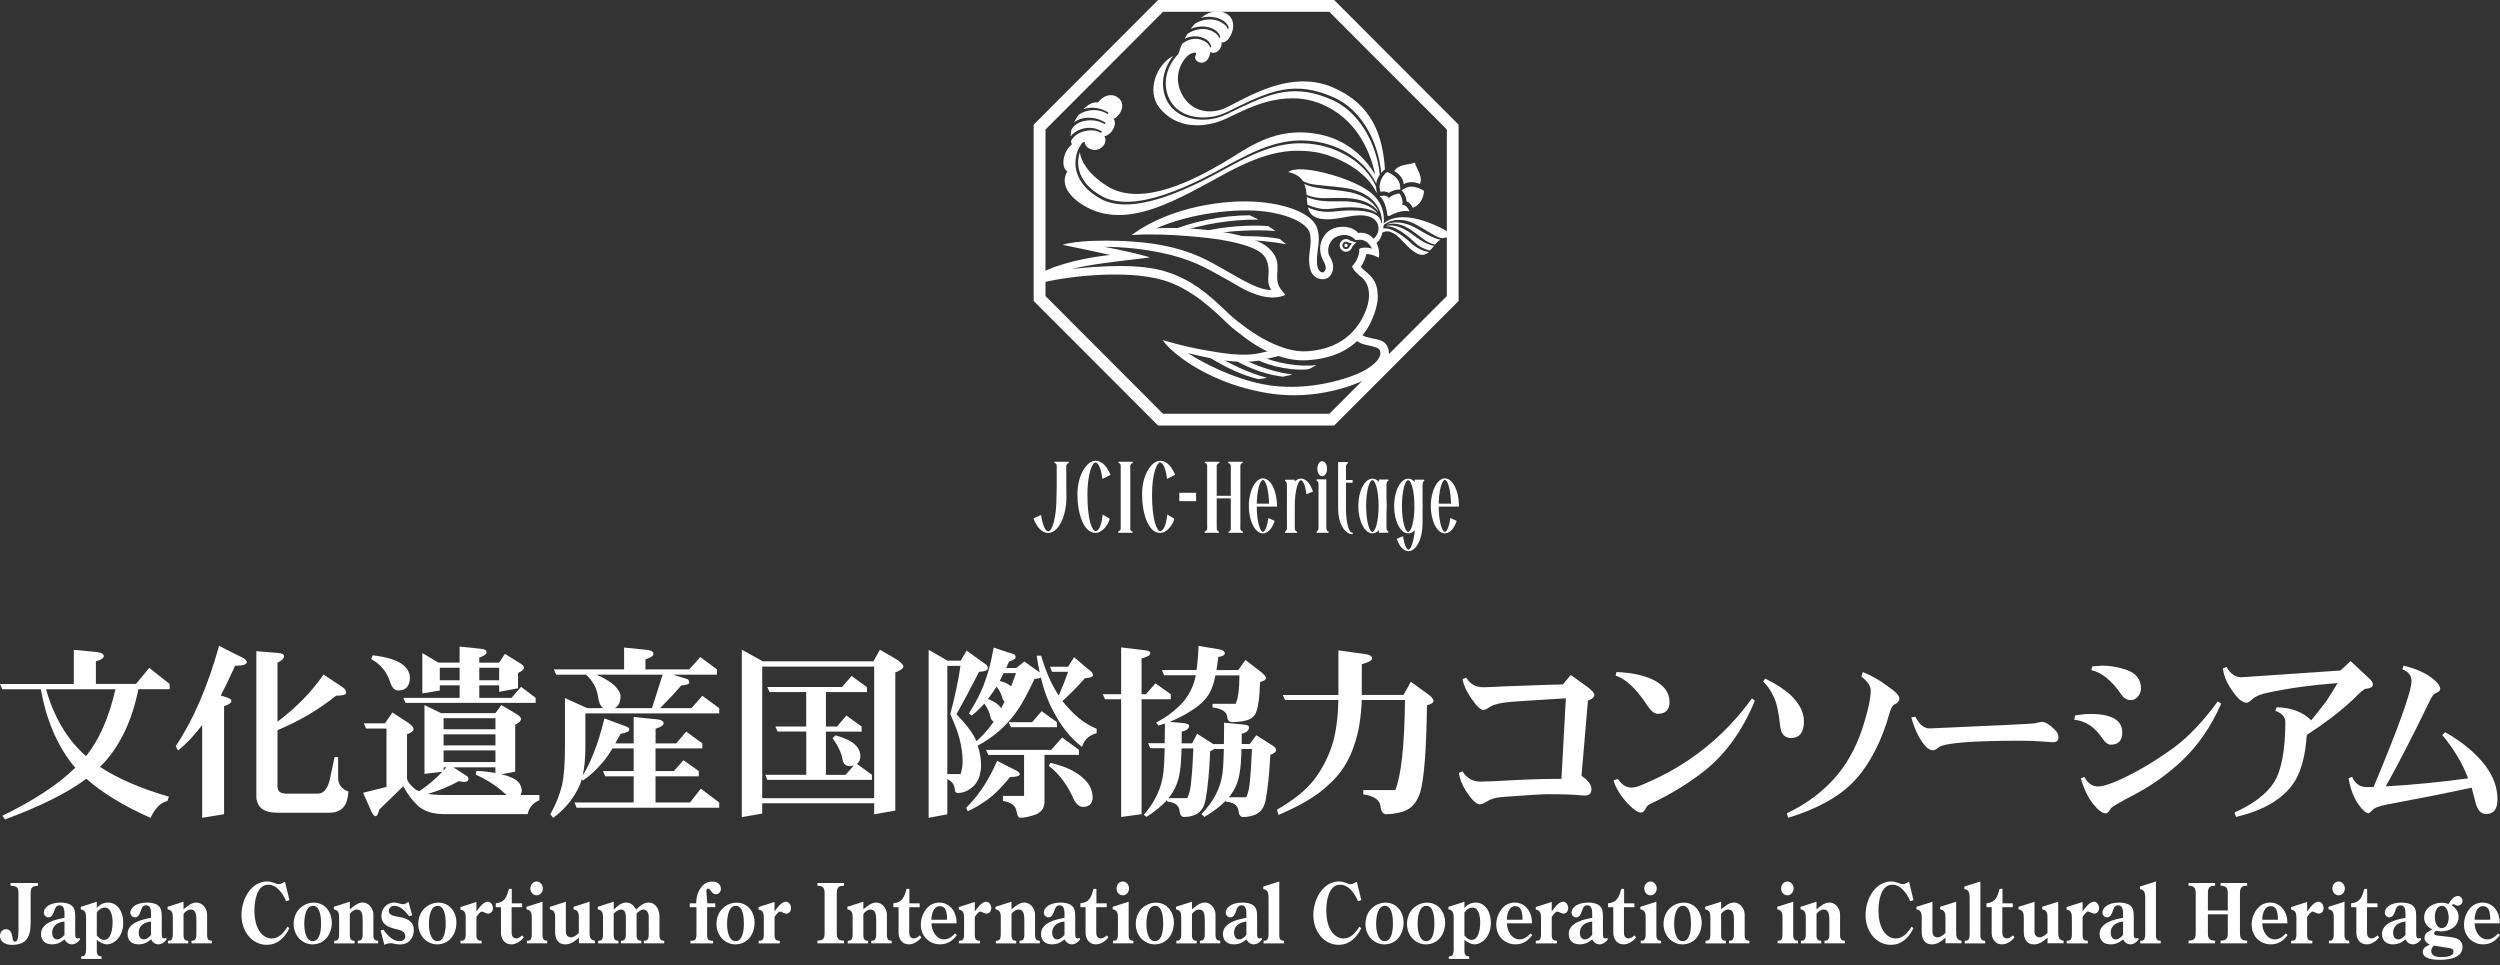 <svg width="329" height="127" viewBox="0 0 329 127" fill="none" xmlns="http://www.w3.org/2000/svg">
<rect x="0" y="0" width="329" height="127" fill="#333333" stroke="none"/>
<path d="M175.254 0H152.407L136.028 16.406V39.604L152.407 56.002H175.572L191.951 39.604V16.403L175.572 0H175.257H175.254ZM174.941 1.556C175.365 1.989 189.968 16.61 190.405 17.046V38.959C189.965 39.392 175.363 54.016 174.941 54.451H153.052C152.622 54.016 138.02 39.395 137.585 38.959V17.048C138.02 16.613 152.622 1.994 153.052 1.556C153.667 1.556 174.318 1.556 174.944 1.556H174.941Z" fill="white"/>
<path d="M185.676 31.967C185.456 31.771 185.236 31.569 184.95 31.349C184.008 30.613 182.648 29.745 181.813 30.159C181.805 30.17 181.794 30.178 181.786 30.188L181.935 30.608C182.468 30.3 182.99 30.47 183.467 30.754C184.48 31.362 185.236 32.737 186.474 33.354C187.172 33.702 187.641 33.524 188.049 33.165C187.662 33.104 187.288 32.998 186.997 32.857C186.419 32.584 186.074 32.334 185.671 31.967H185.676Z" fill="white"/>
<path d="M191.438 31.5C191.104 30.427 188.227 29.274 186.641 28.857C184.719 28.35 182.743 28.507 181.762 29.755L181.799 29.861C181.828 29.84 181.86 29.821 181.889 29.803C182.783 28.897 184.499 28.509 186.469 29.622L187.272 30.081C188.349 30.706 189.083 31.263 189.852 31.356C190.263 31.197 190.767 31.197 191.433 31.5H191.438Z" fill="white"/>
<path d="M185.12 30.983C185.411 31.212 185.647 31.424 185.857 31.616C186.241 31.969 186.557 32.301 187.093 32.566C187.451 32.744 187.819 32.888 188.177 32.967C188.363 32.787 188.538 32.574 188.718 32.367C187.644 32.099 187.01 31.682 186.292 31.148L185.642 30.678C184.467 29.863 183.364 29.504 182.428 29.746L182.402 29.783C183.009 29.738 183.879 30.017 185.122 30.986L185.12 30.983Z" fill="white"/>
<path d="M187.09 30.447L186.294 29.99C184.865 29.183 183.491 29.103 182.569 29.488L182.523 29.552C183.454 29.265 184.563 29.48 185.793 30.332L186.448 30.808C187.198 31.365 187.739 31.907 188.821 32.189C189.044 31.939 189.28 31.705 189.561 31.541C188.824 31.408 188.065 31.009 187.092 30.449L187.09 30.447Z" fill="white"/>
<path d="M182.259 22.271C181.962 17.911 180.649 13.755 175.399 11.498C169.213 8.835 162.841 13.755 160.725 14.419C158.508 15.115 156.432 14.289 155.445 12.215C154.226 9.61 155.899 7.549 156.503 7.186C157.103 6.819 157.604 6.827 157.344 7.281C157.105 7.717 157.495 8.224 158.105 8.256C158.67 8.285 159.189 7.719 159.272 6.851C160.075 7.271 160.918 6.28 160.738 5.563C161.825 5.908 163.482 2.44 160.966 1.609C159.964 1.274 158.948 1.63 158.039 2.36C159.046 2.074 159.969 2.238 160.582 2.514C161.207 2.796 161.618 3.194 161.722 3.723L161.549 3.794C161.473 3.391 160.937 3.024 160.425 2.796C159.704 2.469 158.497 2.384 157.256 3.109C157.066 3.322 156.88 3.55 156.705 3.789C157.606 3.417 158.598 3.388 159.391 3.694C160.03 3.938 160.454 4.326 160.592 4.907L160.425 4.995C160.319 4.541 159.773 4.179 159.258 3.983C158.373 3.646 157.209 3.832 156.259 4.456C156.127 4.668 156.002 4.889 155.886 5.109C156.588 4.745 157.416 4.681 158.145 4.915C158.816 5.13 159.277 5.544 159.404 6.163L159.235 6.243C159.131 5.752 158.572 5.385 158.025 5.21C157.225 4.952 156.233 5.189 155.551 5.797C155.355 6.238 155.193 6.684 155.071 7.114C155.066 7.114 155.064 7.114 155.058 7.116C153.311 8.92 152.937 11.397 154.029 13.291C155.374 15.619 158.625 15.848 160.807 15.025C161.669 14.698 162.475 14.225 163.265 13.861C167.105 12.082 170.419 10.481 175.622 12.863C179.002 14.406 181.341 18.341 181.773 22.752C181.93 22.566 182.1 22.404 182.264 22.274L182.259 22.271Z" fill="white"/>
<path d="M175.46 13.209C170.417 10.899 167.177 12.333 163.425 14.072C162.629 14.439 161.81 14.885 160.948 15.241C158.53 16.236 155.069 15.854 153.696 13.48C152.616 11.611 152.913 9.223 154.401 7.356C152.205 8.437 150.853 11.966 152.548 14.139C154.796 17.02 158.548 16.927 161.393 15.597C163.92 14.42 168.913 11.544 174.007 13.74C178.39 15.628 180.249 19.606 180.986 23.016C179.698 20.788 177.33 18.478 173.816 17.724C167.747 16.422 164.072 19.633 160.953 21.428C157.453 23.465 150.259 27.435 145.635 24.45C143.105 22.814 142.233 21.141 142.113 20.026C141.853 20.791 141.811 21.617 142.01 22.397C142.357 23.757 143.402 24.944 145.025 25.831C148.103 27.506 153.316 26.322 160.964 22.071C165.811 19.375 169.012 18.042 173.021 18.616C176.691 19.142 179.695 21.261 181.111 24.163C181.177 23.709 181.358 23.316 181.583 22.987C181.151 18.664 178.701 14.694 175.452 13.209H175.46Z" fill="white"/>
<path d="M181.094 24.58C179.527 21.104 175.798 19.397 172.974 18.991C169.071 18.433 165.929 19.612 161.153 22.267C153.384 26.588 148.052 27.908 144.848 26.163C143.13 25.226 142.019 23.954 141.648 22.488C141.362 21.364 141.605 19.947 142.223 19.086C142.337 18.826 142.518 18.682 142.711 18.696H142.748C142.759 18.951 142.915 19.23 143.114 19.392C143.544 19.739 144.207 19.856 144.734 19.567C145.376 19.219 145.686 18.51 145.339 17.91C146.32 17.796 147.11 16.213 146.514 15.626C147.171 15.52 148.266 13.95 147.312 13.005C146.349 12.06 145.076 12.662 144.512 13.475C143.973 13.417 143.35 13.581 142.579 14.365C143.634 14.011 144.888 14.158 145.891 14.832L145.745 15.012C144.607 14.24 142.995 14.357 141.953 15.103C141.706 15.435 141.502 15.769 141.346 16.104C141.632 15.883 141.966 15.714 142.34 15.61C143.364 15.329 144.573 15.538 145.501 16.157L145.358 16.34C144.52 15.78 143.361 15.724 142.441 15.979C141.99 16.104 141.399 16.388 141.014 17.028C140.94 17.339 140.9 17.642 140.895 17.936C141.232 17.517 141.727 17.177 142.319 16.986C143.249 16.683 144.228 16.8 145.005 17.309L144.864 17.493C144.183 17.049 143.257 17.081 142.435 17.349C141.743 17.575 141.181 18.045 140.943 18.581C140.969 18.733 141.004 18.882 141.049 19.025C139.808 19.997 139.611 22.1 140.471 22.567C139.765 23.614 139.94 25.385 142.526 26.989C148.264 30.539 155.208 26.089 161.363 22.777C166.671 19.928 169.681 19.564 172.887 19.984C175.059 20.273 179.532 21.983 181.141 25.334L181.189 25.303C181.123 25.05 181.094 24.811 181.091 24.58H181.094Z" fill="white"/>
<path d="M182.851 26.006C183.103 25.722 183.753 25.467 184.19 25.473C184.413 25.767 184.575 26.285 184.575 26.662C184.575 26.739 184.567 26.811 184.554 26.872L184.532 26.97H184.63C184.98 26.973 185.312 27.382 185.49 27.804C184.482 27.597 183.336 28.142 182.872 28.402L182.854 28.412C182.801 28.442 182.735 28.442 182.676 28.412C182.615 28.381 182.575 28.322 182.567 28.245L182.562 28.2C182.422 27.069 182.064 26.24 181.562 25.81C181.997 25.704 182.512 25.725 182.729 26.006L182.788 26.084L182.851 26.012V26.006Z" fill="white"/>
<path d="M181.552 24.635C181.552 23.904 181.944 23.063 182.546 22.63C183.747 23.156 184.28 23.809 184.28 24.781C184.28 24.837 184.278 24.892 184.272 24.948C183.692 24.884 182.997 25.203 182.764 25.389C182.419 25.153 181.992 25.177 181.666 25.235C181.592 25.054 181.552 24.85 181.552 24.632V24.635Z" fill="white"/>
<path d="M187.393 25.104C187.393 25.104 187.393 25.122 187.393 25.13C187.393 26.036 186.746 27.167 185.89 27.326C185.797 27.066 185.532 26.636 185.105 26.498C185.105 26.493 185.105 26.49 185.105 26.485C185.105 26.145 184.882 25.46 184.46 25.053C185.277 24.384 186.187 24.398 187.391 25.104H187.393Z" fill="white"/>
<path d="M185.39 21.595C185.717 21.54 185.998 21.489 186.194 21.394C186.234 21.606 186.353 21.864 186.496 22.156C186.719 22.612 186.981 23.149 186.981 23.669C186.981 23.858 186.939 24.046 186.854 24.227C186.361 23.935 185.351 23.834 184.73 24.24C184.698 23.494 184.025 22.774 183.484 22.53C183.839 21.866 184.693 21.715 185.39 21.598V21.595Z" fill="white"/>
<path d="M177.268 23.682C175.094 22.816 170.811 21.693 169.52 22.644C170.546 22.861 171.127 23.292 171.464 23.825C172.421 24.37 173.741 24.354 175.505 24.553L176.815 24.707C180.188 25.121 181.887 27.102 181.874 29.296L181.863 29.277C181.863 29.277 181.863 29.29 181.863 29.296L181.842 29.328C181.842 29.328 181.842 29.341 181.842 29.346L181.784 29.394C181.68 27.787 179.188 27.655 177.276 27.702C176.764 27.716 176.335 27.758 175.921 27.801C175.149 27.878 174.479 27.947 173.585 27.771C173.137 27.684 172.625 27.53 172.132 27.304C172.307 28.026 172.707 28.595 173.768 28.783C175.712 29.131 177.743 28.188 179.427 28.353C180.217 28.43 180.962 28.677 181.317 29.487C181.662 30.552 181.047 31.274 180.365 31.755L180.819 32.153C181.442 31.925 182.121 31.035 182.121 28.945C182.121 26.04 179.914 24.731 177.271 23.679L177.268 23.682Z" fill="white"/>
<path d="M176.968 26.498L175.825 26.493C174.555 26.504 173.433 26.512 171.967 25.936C171.993 26.294 172.015 26.618 172.068 26.95C172.577 27.178 173.144 27.338 173.659 27.436C174.499 27.601 175.141 27.465 175.883 27.391C176.284 27.348 176.74 27.303 177.265 27.29C179.362 27.237 180.574 27.582 181.221 28.063L181.24 28.036C180.452 27.035 178.978 26.546 176.97 26.496L176.968 26.498Z" fill="white"/>
<path d="M176.767 25.144L175.465 24.99C173.861 24.809 172.615 24.668 171.636 24.209C171.835 24.663 171.907 25.141 171.949 25.651C173.421 26.227 174.497 26.06 175.823 26.049L176.977 26.055C179.085 26.108 180.615 26.774 181.36 27.823L181.389 27.781C180.729 26.479 179.201 25.444 176.764 25.144H176.767Z" fill="white"/>
<path d="M180.797 31.45C180.224 30.794 179.567 30.542 178.737 30.656C177.885 29.666 176.149 29.639 175.114 30.239C174.452 30.627 173.993 31.283 173.786 32.143C173.728 32.39 173.717 32.778 173.741 32.993C173.791 33.508 173.95 33.978 174.255 34.509C174.404 34.77 174.47 35.107 174.47 35.264C174.47 35.518 174.356 35.718 174.149 35.829C173.972 35.909 173.691 35.76 173.529 35.495C173.269 35.08 173.256 34.037 173.378 33.224C173.606 31.74 173.653 30.691 173.213 29.721C172.969 29.188 171.779 27.395 166.703 26.689C162.355 26.081 155.291 26.907 150.051 30.154L148.906 30.932L149.489 30.9C153.665 30.669 159.258 31.315 160.713 31.562C164.155 32.143 165.542 32.884 166.099 33.405C166.674 33.941 166.953 34.703 166.953 35.742L166.892 36.798C166.892 37.287 167.03 37.762 167.29 38.177C166.181 38.142 165.046 37.704 162.829 36.464L162.58 36.323L161.321 35.606C158.953 34.244 156.908 33.067 153.164 32.319C148.739 31.432 142.08 31.509 139.935 32.188L139.84 32.218L141.163 32.494C142.794 32.834 144.987 33.293 146.111 33.556C143.319 33.835 139.262 34.642 136.774 36.034L136.761 36.041L136.812 37.29L136.843 37.282C139.906 36.429 148.076 35.394 153.087 36.87C156.768 37.956 159.762 40.845 161.549 42.574L161.655 42.675C162.18 43.179 162.771 43.626 163.203 43.952L163.479 44.162C166.46 46.486 169.355 47.577 172.084 47.404C178.678 46.987 180.288 42.789 180.816 41.408C181.128 40.596 181.314 39.64 181.314 39.183C181.314 37.839 181.097 36.92 179.954 35.922L179.752 35.757C179.498 35.556 179.24 35.335 179.095 35.08C179.378 34.716 179.723 33.928 179.818 33.426C180.065 33.407 180.683 33.54 181.033 33.713L181.412 33.896L181.441 33.912L181.449 33.88C181.643 32.945 181.245 31.965 180.794 31.45H180.797ZM178.875 32.788V32.804C178.941 33.314 178.615 34.406 177.938 35.027L177.925 35.038L177.957 35.125C178.14 35.641 178.835 36.206 179.169 36.477L179.293 36.581C179.861 37.114 180.163 37.892 180.163 38.83C180.163 39.358 180.065 39.919 179.877 40.489C179.211 42.492 177.302 45.896 172.015 46.228C168.528 46.449 164.651 43.657 163.545 42.797L163.264 42.585C162.89 42.306 162.429 41.958 161.814 41.39L161 40.622C158.921 38.647 156.778 36.788 153.437 35.744C150.014 34.671 145.082 34.977 141.062 35.391C143.332 34.82 146.954 34.398 149.174 34.143C150.197 34.026 150.937 33.941 151.218 33.88L151.316 33.859L151.221 33.827C150.539 33.609 147.439 32.865 145.339 32.48C147.834 32.494 150.354 32.754 152.827 33.264C156.601 34.045 158.616 35.184 161.167 36.626L162.259 37.239C165.11 39.034 167.422 39.568 169.122 38.822L169.154 38.809L168.66 38.2C168.109 37.523 168.032 36.812 168.088 35.954C168.178 34.637 168.17 33.771 166.947 32.632C165.996 31.742 164.036 31.057 160.96 30.539C160.915 30.531 156.365 29.777 152.165 30.056C156.643 28.041 162.967 27.345 166.544 27.844C170.066 28.333 171.811 29.49 172.267 30.407C172.516 30.903 172.55 31.838 172.365 33.038C172.293 33.503 172.11 35.093 172.678 36.007C172.898 36.365 173.258 36.615 173.696 36.708C174.096 36.796 174.499 36.735 174.775 36.549C175.297 36.196 175.833 35.149 175.043 33.851C174.714 33.309 174.772 32.775 174.836 32.504C174.961 31.971 175.295 31.49 175.708 31.248C176.233 30.943 177.355 30.635 178.225 31.424L178.424 31.602C178.445 31.607 178.707 31.567 178.707 31.567C179.333 31.471 179.848 31.769 180.118 32.077C180.187 32.157 180.415 32.43 180.569 32.714C179.98 32.536 179.256 32.536 178.962 32.725L178.877 32.778L178.875 32.788Z" fill="white"/>
<path d="M153.016 44.752L153.485 44.89C156.914 45.902 160.228 46.374 161.162 46.496C164.158 46.895 165.489 46.56 166.46 46.316L166.613 46.281L166.582 46.287C167.321 46.103 167.486 45.984 167.491 45.917L167.507 45.745L168.591 46.119L168.581 46.226C168.528 46.828 168.154 46.903 167.475 47.044C167.475 47.044 166.841 47.184 166.844 47.184L166.73 47.213C165.669 47.482 164.219 47.848 161.013 47.421C159.897 47.277 158.179 46.929 156.309 46.47C159.931 48.735 163.909 50.291 167.353 50.751C172.37 51.412 177.482 49.885 179.524 48.767C180.699 48.124 181.444 47.407 181.624 46.746C181.696 46.478 181.664 46.228 181.531 46.005C181.378 45.753 180.831 45.631 180.296 45.509L180.134 45.471C179.614 45.357 179.026 45.227 178.578 44.882C178.204 44.592 177.938 44.223 177.84 44.077L177.771 43.974L178.575 43.328L178.678 43.246L178.763 43.347C178.848 43.445 178.92 43.586 178.991 43.721C179.065 43.862 179.15 44.022 179.219 44.075C179.511 44.292 179.967 44.393 180.407 44.492L180.537 44.521L180.853 44.587C181.481 44.715 182.133 44.847 182.486 45.421C182.783 45.917 182.857 46.478 182.703 47.038C182.441 48.01 181.526 48.947 180.057 49.749C178.013 50.87 173.067 52.583 167.502 51.834C159.496 50.756 154.151 46.507 153.008 44.754L153.016 44.752Z" fill="white"/>
<path d="M173.15 48.038C171.291 48.351 167.777 47.785 165.919 46.874L165.908 46.869H165.881H165.866L165.03 47.129L165.173 47.206C167.295 48.361 170.62 48.853 172.28 48.574C172.296 48.569 172.77 48.306 173.163 48.085L173.144 48.035L173.15 48.038Z" fill="white"/>
<path d="M163.331 47.099L163.323 47.094L163.291 47.089L162.241 47.169L162.159 47.174L162.339 47.285C164.537 48.64 167.202 49.41 168.867 49.574C168.886 49.574 169.49 49.428 169.994 49.309V49.256C168.308 49.094 165.402 48.284 163.328 47.097L163.331 47.099Z" fill="white"/>
<path d="M159.615 46.524H159.573L158.73 46.715L158.666 46.729L158.807 46.816C161.32 48.394 163.473 49.371 165.581 49.894C165.6 49.894 166.181 49.814 166.663 49.745V49.692C164.6 49.18 162.034 48.025 159.623 46.527L159.615 46.522V46.524Z" fill="white"/>
<path d="M165.532 28.841L164.453 28.328H164.448C160.757 28.357 156.758 29.17 153.751 30.506L153.732 30.514L153.759 30.638L155.071 30.62C157.988 29.528 161.892 28.886 165.519 28.894L165.53 28.843L165.532 28.841Z" fill="white"/>
<path d="M167.757 30.399L167.858 30.409L166.922 29.759C164.747 29.567 161.048 29.767 158.161 30.505L157.946 30.561L158.914 30.919L158.932 30.914C161.793 30.311 165.612 30.197 167.754 30.396L167.757 30.399Z" fill="white"/>
<path d="M168.417 31.442H168.409C166.807 31.118 164.286 30.996 162.416 31.15L162.175 31.169L163.084 31.639H163.103C165.023 31.509 167.833 31.867 169.151 32.125L169.252 32.143L168.414 31.44L168.417 31.442Z" fill="white"/>
<path d="M177.934 32.501V32.509C177.839 32.862 177.521 33.125 177.136 33.125C176.677 33.125 176.306 32.754 176.306 32.294C176.306 31.835 176.677 31.463 177.136 31.463C177.335 31.463 177.515 31.535 177.658 31.651L177.669 31.659C177.733 31.726 178.488 31.888 178.488 31.888C178.488 31.888 177.966 32.384 177.937 32.504L177.934 32.501ZM177.926 32.052C177.788 32.02 177.568 31.97 177.457 31.925C177.372 31.851 177.261 31.803 177.139 31.803C176.871 31.803 176.651 32.02 176.651 32.291C176.651 32.562 176.868 32.78 177.139 32.78C177.367 32.78 177.56 32.621 177.611 32.406C177.677 32.305 177.815 32.161 177.929 32.052H177.926Z" fill="white"/>
<path d="M177.359 32.294C177.359 32.416 177.261 32.514 177.139 32.514C177.017 32.514 176.918 32.416 176.918 32.294C176.918 32.172 177.017 32.073 177.139 32.073C177.261 32.073 177.359 32.172 177.359 32.294Z" fill="white"/>
<path d="M145.097 67.822C144.994 68.855 144.67 69.895 144.18 69.895C143.732 69.895 143.103 68.419 143.103 65.139C143.103 62.152 143.798 60.859 144.15 60.859C144.466 60.859 144.869 61.401 145.065 62.922L145.079 63.026L146.145 62.484L146.115 62.42C145.776 61.653 145.203 60.636 144.129 60.636C143.153 60.636 141.791 62.317 141.791 65.052C141.791 67.577 142.605 70.132 144.161 70.132C145.094 70.132 145.898 68.953 146.025 68.308L146.036 68.257L145.108 67.71L145.097 67.824V67.822Z" fill="white"/>
<path d="M153.598 67.822C153.495 68.855 153.171 69.895 152.681 69.895C152.235 69.895 151.607 68.419 151.607 65.139C151.607 62.152 152.302 60.859 152.654 60.859C152.967 60.859 153.373 61.401 153.569 62.922L153.582 63.026L154.648 62.484L154.622 62.42C154.282 61.653 153.71 60.636 152.636 60.636C151.66 60.636 150.297 62.317 150.297 65.052C150.297 67.577 151.111 70.132 152.667 70.132C153.601 70.132 154.404 68.953 154.532 68.308L154.542 68.257L153.614 67.71L153.603 67.824L153.598 67.822Z" fill="white"/>
<path d="M140.675 60.903L140.643 60.765H138.776L138.755 60.908C139.012 60.993 139.063 61.129 139.063 61.338V64.055L139.036 65.406C139.036 68.112 138.466 69.929 137.933 69.929C137.58 69.929 137.22 69.119 137.016 67.865L137 67.772L136 68.224L136.027 68.29C136.483 69.464 137.18 70.136 137.936 70.136C139.262 70.136 140.341 68.014 140.341 65.406L140.322 64.039V61.336C140.322 61.171 140.381 61.051 140.68 60.9L140.675 60.903Z" fill="white"/>
<path d="M148.744 68.009V61.338C148.744 61.174 148.802 61.054 149.102 60.903L149.07 60.765H147.203L147.182 60.908C147.463 61.001 147.487 61.163 147.487 61.338V69.355V69.541C147.487 69.706 147.429 69.825 147.129 69.977L147.161 70.115H149.027L149.051 69.971C148.794 69.889 148.744 69.751 148.744 69.541V68.009V68.009Z" fill="white"/>
<path d="M174.004 62.668C174.365 62.668 174.646 62.235 174.646 61.682C174.646 61.13 174.365 60.697 174.004 60.697C173.643 60.697 173.362 61.13 173.362 61.682C173.362 62.235 173.646 62.668 174.004 62.668Z" fill="white"/>
<path d="M174.545 69.461V63.741L174.542 63.082H173.283L173.251 63.233C173.481 63.34 173.519 63.597 173.519 63.741V69.461C173.516 69.604 173.479 69.862 173.248 69.968L173.28 70.119H174.834L174.858 69.965C174.598 69.885 174.547 69.707 174.547 69.463L174.545 69.461Z" fill="white"/>
<path d="M166.9 68.278C166.727 69.457 166.425 69.986 166.2 69.986C165.815 69.986 165.386 68.584 165.386 66.574C165.386 64.563 165.815 63.161 166.2 63.161C166.563 63.161 166.969 64.415 167.008 66.284H165.025V66.672H168.053V66.574L168.048 66.361C167.992 64.449 167.181 62.954 166.2 62.954C165.219 62.954 164.346 64.577 164.346 66.574C164.346 68.57 165.176 70.193 166.2 70.193C166.812 70.193 167.385 69.606 167.727 68.624L167.751 68.555L166.913 68.172L166.897 68.278H166.9Z" fill="white"/>
<path d="M190.846 68.278C190.674 69.457 190.372 69.986 190.146 69.986C189.762 69.986 189.332 68.584 189.332 66.574C189.332 64.563 189.762 63.161 190.146 63.161C190.51 63.161 190.915 64.415 190.955 66.284H188.972V66.672H192V66.574L191.995 66.361C191.939 64.449 191.128 62.954 190.146 62.954C189.165 62.954 188.293 64.577 188.293 66.574C188.293 68.57 189.123 70.193 190.146 70.193C190.762 70.193 191.332 69.606 191.674 68.624L191.698 68.555L190.86 68.172L190.844 68.278H190.846Z" fill="white"/>
<path d="M177.938 70.092C177.445 70.092 177.132 68.369 177.132 67.179V63.528H178.002V63.169H177.129V61.459C177.129 61.316 177.161 61.058 177.395 60.952L177.36 60.801H176.101L176.095 61.459L176.098 66.85C176.098 69.227 177.172 70.297 177.935 70.297H178.015V70.095H177.935L177.938 70.092Z" fill="white"/>
<path d="M172.759 64.614C172.417 63.594 171.837 62.986 171.208 62.986C170.914 62.986 170.636 63.124 170.389 63.366V63.13H169.127L169.092 63.281C169.326 63.387 169.36 63.645 169.36 63.788V66.433C169.36 66.492 169.355 66.547 169.355 66.606L169.363 69.466C169.363 69.609 169.328 69.867 169.098 69.973L169.132 70.124H170.683L170.707 69.97C170.447 69.891 170.394 69.713 170.394 69.468V66.608C170.394 64.598 170.821 63.196 171.208 63.196C171.439 63.196 171.744 63.738 171.914 64.943L171.927 65.044L172.781 64.686L172.757 64.617L172.759 64.614Z" fill="white"/>
<path d="M157.407 64.85H155.201V65.952H157.407V64.85Z" fill="white"/>
<path d="M160.119 65.249V61.337C160.119 61.173 160.175 61.053 160.477 60.902L160.445 60.764H158.578L158.557 60.907C158.812 60.992 158.862 61.127 158.862 61.337V69.067L158.87 69.354V69.54C158.87 69.705 158.812 69.824 158.512 69.976L158.544 70.114H160.411L160.435 69.97C160.177 69.888 160.127 69.75 160.127 69.54V69.338L160.119 69.052V65.246V65.249Z" fill="white"/>
<path d="M161.975 65.249V61.337C161.975 61.173 161.919 61.053 161.617 60.902L161.649 60.764H163.515L163.539 60.907C163.282 60.992 163.232 61.127 163.232 61.337V69.067L163.224 69.354V69.54C163.224 69.705 163.279 69.824 163.582 69.976L163.55 70.114H161.683L161.659 69.97C161.916 69.888 161.967 69.75 161.967 69.54V69.338L161.975 69.052V65.246V65.249Z" fill="white"/>
<path d="M162.27 65.246H159.652V65.583H162.27V65.246Z" fill="white"/>
<path d="M180.606 62.994C179.585 62.994 178.755 64.609 178.755 66.592C178.755 68.576 179.585 70.193 180.606 70.193C181.627 70.193 182.457 68.579 182.457 66.592C182.457 64.606 181.627 62.994 180.606 62.994V62.994ZM179.784 66.592C179.784 64.585 180.216 63.188 180.606 63.188C180.996 63.188 181.428 64.587 181.428 66.592C181.428 68.597 180.996 69.997 180.606 69.997C180.216 69.997 179.784 68.6 179.784 66.592V66.592Z" fill="white"/>
<path d="M182.462 69.451V63.752C182.462 63.609 182.494 63.351 182.73 63.242L182.698 63.102H181.47L181.465 63.752L181.467 70.107L182.701 70.102L182.732 69.961C182.496 69.855 182.462 69.597 182.462 69.451V69.451Z" fill="white"/>
<path d="M185.318 62.994C184.297 62.994 183.467 64.609 183.467 66.592C183.467 68.576 184.295 70.193 185.318 70.193C186.342 70.193 187.166 68.579 187.166 66.592C187.166 64.606 186.336 62.994 185.318 62.994V62.994ZM185.318 69.997C184.928 69.997 184.496 68.6 184.496 66.592C184.496 64.585 184.928 63.188 185.318 63.188C185.708 63.188 186.14 64.587 186.14 66.592C186.14 68.597 185.708 69.997 185.318 69.997Z" fill="white"/>
<path d="M187.411 63.121H186.173C186.173 63.121 186.234 68.7 186.234 68.703C186.234 70.748 185.735 72.333 185.356 72.333C185.131 72.333 184.828 71.813 184.653 70.655L184.64 70.562L183.808 70.91L183.831 70.976C184.176 71.948 184.746 72.53 185.356 72.53C186.377 72.53 187.207 70.915 187.207 68.929V63.796C187.207 63.583 187.281 63.336 187.443 63.264L187.414 63.124L187.411 63.121Z" fill="white"/>
<path d="M15.198 90.706C14.325 94.463 13.032 97.408 11.306 99.527V99.5C8.841 97.314 7.095 94.382 6.059 90.706H15.198V90.706ZM9.701 90.016H0L0.298 90.706H5.369C6.059 94.599 7.427 97.876 9.485 100.536L9.904 101.03C7.684 103.217 4.488 105.322 0.298 107.36L0.67 107.827C5.321 106.121 8.882 104.341 11.36 102.479C13.445 104.334 16.261 106.054 19.809 107.631C20.418 106.351 21.156 105.614 22.029 105.41L22.226 104.842C18.495 103.759 15.476 102.452 13.161 100.922L13.75 100.306C15.916 97.909 17.405 94.707 18.211 90.699H22.327V90.009L19.639 87.89L17.893 90.009H12.619V87.037C13.31 86.827 13.655 86.604 13.655 86.373C13.655 86.076 13.398 85.9 12.89 85.832L9.715 85.514V90.016H9.701Z" fill="white"/>
<path d="M28.833 85L32.035 86.605C32.333 86.801 32.475 86.977 32.475 87.119C32.475 87.451 31.967 87.613 30.945 87.613C30.254 89.123 29.625 90.43 29.049 91.533L29.665 91.729C30.193 91.878 30.451 92.041 30.451 92.224C30.451 92.501 30.132 92.731 29.489 92.914V107.151L26.605 107.618V95.419C25.509 96.847 24.446 97.964 23.43 98.77L23.132 98.181C25.434 94.749 27.33 90.355 28.826 85H28.833ZM33.734 85.691L36.591 85.934C37.119 85.968 37.376 86.103 37.376 86.354C37.376 86.652 37.092 86.936 36.516 87.214V94.979C39.028 93.076 41.052 91.005 42.575 88.771L45.134 90.47C45.412 90.666 45.554 90.897 45.554 91.161C45.554 91.425 45.107 91.553 44.227 91.553C41.912 93.408 39.339 94.918 36.516 96.089V103.482C36.516 104.125 36.902 104.443 37.674 104.443H41.81C42.569 104.443 43.09 103.847 43.388 102.642L44.031 99.636H44.498V102.324C44.498 103.225 44.952 103.841 45.852 104.172C45.771 105.242 45.507 105.973 45.067 106.366C44.64 106.758 44.072 106.955 43.367 106.955H36.516C34.661 106.955 33.734 106.217 33.734 104.734V85.691V85.691Z" fill="white"/>
<path d="M57.876 87.87H60.489V89.522H57.876V87.87ZM55.588 91.249L57.876 90.876V90.186H60.489V91.838H53.076L53.374 92.501H70.495V91.838L68.573 90.382L67.313 91.838H63.075V90.186H65.689V91.045L68.173 90.578V88.561C68.701 88.317 68.958 88.087 68.958 87.87C68.958 87.708 68.789 87.511 68.444 87.281L66.447 86.049L65.682 87.207H63.069V86.543C63.712 86.313 64.03 86.083 64.03 85.853C64.03 85.589 63.8 85.433 63.339 85.386L60.483 85.088V87.2H57.7L55.581 85.941V91.235L55.588 91.249ZM65.689 87.87V89.522H63.075V87.87H65.689ZM55.859 101.837L58.201 101.566C57.348 102.487 56.339 103.34 55.168 104.125C54.891 104.023 54.66 103.895 54.478 103.732C53.868 103.177 53.564 102.73 53.564 102.405V96.644C54.139 96.414 54.423 96.191 54.423 95.981C54.423 95.737 54.2 95.453 53.76 95.141L51.641 93.76L50.659 95.189H47.877L48.175 95.879H50.862V103.563L47.782 104.328L48.865 106.765C49.048 107.192 49.238 107.408 49.434 107.408C49.617 107.408 49.773 107.124 49.901 106.548L53.076 103.468C53.618 104.504 54.275 105.371 55.046 106.081C55.865 106.785 57.01 107.137 58.472 107.137H69.432C69.642 106.237 70.163 105.628 70.983 105.316V104.626H68.518C68.566 104.497 68.62 104.341 68.667 104.159C68.667 103.373 68.281 102.791 67.51 102.412C67.063 102.195 66.555 102.026 65.98 101.898L67.801 101.552V95.378C68.308 95.114 68.566 94.864 68.566 94.613C68.566 94.43 68.383 94.227 68.024 93.997L65.98 92.792L65.194 93.848H58.052L55.859 92.792V101.83V101.837ZM60.395 102.798C60.658 102.866 60.875 102.899 61.058 102.899C61.451 102.899 61.647 102.771 61.647 102.507C61.647 102.324 61.559 102.189 61.376 102.087L59.65 100.977H65.194V101.715C64.456 101.586 63.624 101.491 62.703 101.444L62.602 101.938C64.159 102.642 65.479 103.509 66.541 104.524L66.663 104.626H58.458C57.639 104.626 56.922 104.578 56.312 104.477C57.727 104.064 59.081 103.509 60.374 102.805L60.395 102.798ZM58.377 100.977H58.743L58.377 101.37V100.977ZM58.377 98.756H65.201V100.286H58.377V98.756V98.756ZM58.377 96.637H65.201V98.093H58.377V96.637ZM58.377 94.518H65.201V95.974H58.377V94.518V94.518ZM48.845 86.733C50.057 87.39 50.89 88.385 51.33 89.712C51.56 90.484 51.919 90.869 52.413 90.869C53.428 90.869 53.943 90.287 53.943 89.123C53.909 88.534 53.631 88.006 53.103 87.545C52.318 86.889 50.957 86.455 49.041 86.239L48.845 86.733V86.733Z" fill="white"/>
<path d="M81.658 91.567C81.658 91.222 81.394 90.768 80.873 90.213C80.345 89.739 79.56 89.258 78.51 88.784H87.203L85.802 93.192H80.9C81.408 92.928 81.665 92.386 81.665 91.567H81.658ZM82.126 88.094H72.891L73.189 88.784H77.129C78.016 89.624 78.531 90.552 78.68 91.567C78.781 92.386 79.011 92.928 79.37 93.192H77.278L74.347 91.865V98.296C74.347 100.429 74.225 102.101 73.975 103.299C73.663 104.579 73.142 105.872 72.424 107.165L72.797 107.632C74.178 106.616 75.254 105.364 76.026 103.888C76.236 103.496 76.418 103.042 76.567 102.534L76.669 102.731C77.522 102.202 78.436 101.37 79.404 100.219C79.763 99.792 80.169 99.217 80.609 98.493H83.391V101.471H79.35L79.648 102.162H83.391V105.608H75.606L75.877 106.298H94.65V105.608L92.233 103.787L90.805 105.608H86.269V102.162H91.962V101.471L89.945 100.043L88.686 101.471H86.269V98.493H92.429V97.829L90.31 96.279L88.983 97.829H86.275V95.906C86.98 95.676 87.332 95.446 87.332 95.216C87.332 94.918 87.074 94.742 86.567 94.674L83.391 94.356V97.829H80.975L81.665 96.57C82.437 96.441 82.823 96.252 82.823 96.001C82.823 95.819 82.667 95.683 82.356 95.582L79.546 94.546C79.072 96.434 78.605 97.937 78.145 99.055C77.651 100.3 77.17 101.295 76.689 102.033C76.919 100.997 77.035 99.752 77.035 98.29V93.882H94.65V93.192L92.429 91.567L91.001 93.192H86.864C87.981 92.075 88.909 91.079 89.647 90.213C90.351 90.145 90.703 90.023 90.703 89.841C90.703 89.611 90.622 89.455 90.459 89.374L88.564 88.784H94.352V88.094L92.159 86.469L90.703 88.094H84.942V86.767C85.646 86.537 85.998 86.307 85.998 86.077C85.998 85.779 85.741 85.603 85.233 85.535L82.132 85.217V88.094H82.126Z" fill="white"/>
<path d="M100.309 87.722H115.04V105.039H100.309V87.722ZM97.622 107.53L100.309 107.063V105.709H115.04V107.165L117.823 106.67V88.487C118.527 88.222 118.879 87.972 118.879 87.722C118.879 87.525 118.642 87.248 118.161 86.882L115.799 85.501L114.939 87.031H100.384L97.622 85.501V107.53V107.53ZM110.803 90.409H100.973L101.271 91.073H106.097V95.608H102.036L102.333 96.272H106.104V101.965H100.709L100.979 102.629H114.749V101.965L112.779 100.537C113.077 100.307 113.226 99.948 113.226 99.454C113.192 98.878 112.955 98.384 112.509 97.978C111.967 97.484 111.114 97.084 109.95 96.773L109.557 97.145C110.315 98.181 110.755 99.136 110.884 100.002C110.999 100.53 111.297 100.801 111.771 100.814C112.001 100.814 112.197 100.787 112.36 100.74L111.276 101.972H108.69V96.279H113.395V95.615L111.378 94.16L110.146 95.615H108.69V91.079H114.086V90.416L112.068 88.96L110.809 90.416L110.803 90.409Z" fill="white"/>
<path d="M130.753 90.978L131.146 90.362C131.457 90.721 131.694 91.161 131.857 91.669C131.938 92.014 132.053 92.237 132.202 92.332L131.755 93.219C131.674 93.09 131.572 92.955 131.457 92.826C131.112 92.501 130.631 92.217 130.002 91.987C130.266 91.662 130.509 91.323 130.739 90.978H130.753ZM122.155 107.632L124.667 107.165V102.534C125.276 102.812 125.601 103.265 125.655 103.888C125.669 104.2 125.797 104.355 126.028 104.355C126.847 104.355 127.598 104.003 128.268 103.299C128.797 102.676 129.074 101.844 129.108 100.815C129.108 99.88 128.959 98.98 128.668 98.127C130.855 96.963 132.628 95.372 133.989 93.347C134.578 92.474 135.296 91.147 136.135 89.353C136.548 89.319 136.826 89.258 136.975 89.157C137.401 90.931 137.97 92.44 138.674 93.693C139.642 95.582 140.881 97.118 142.397 98.296C142.627 97.409 143.27 96.8 144.32 96.475V95.906C142.79 95.297 141.341 94.14 139.96 92.434L139.811 92.264C140.908 91.262 141.896 90.26 142.77 89.258C143.474 89.191 143.832 89.069 143.832 88.893C143.832 88.663 143.724 88.466 143.514 88.304C143.48 88.304 142.756 87.695 141.348 86.483L140.563 87.742H138.173L138.444 88.406H140.563C140.204 89.455 139.791 90.497 139.33 91.533C138.376 90.091 137.604 88.338 137.015 86.287H136.426C136.541 87.058 136.67 87.789 136.819 88.48L136.744 88.433L134.801 87.052L133.745 87.911H132.418L132.791 87.052C133.366 86.889 133.651 86.7 133.651 86.483C133.651 86.253 133.535 86.111 133.305 86.063L130.767 85.224C130.469 86.896 130.117 88.304 129.71 89.434C129.237 90.863 128.499 92.352 127.497 93.896L127.889 94.167C128.478 93.693 129.033 93.165 129.541 92.589C129.981 93.232 130.252 93.828 130.354 94.39C130.421 94.668 130.557 94.857 130.773 94.959C130.083 95.961 129.331 96.82 128.505 97.545L128.235 96.976C127.774 96.137 126.989 95.148 125.872 93.997C126.84 92.258 127.835 90.396 128.851 88.406C129.622 88.372 130.008 88.209 130.008 87.911C130.008 87.749 129.927 87.6 129.765 87.465L127.206 85.616L126.441 86.943H124.694L122.209 85.515V107.625L122.155 107.632ZM132.08 88.588H133.705C133.488 89.198 133.278 89.78 133.062 90.335L132.987 90.26C132.676 89.983 132.195 89.766 131.559 89.617L132.073 88.582L132.08 88.588ZM124.667 87.627H126.393C126.177 89.286 125.737 91.405 125.06 93.984C125.649 95.297 126.055 96.367 126.265 97.186C126.542 98.303 126.684 99.291 126.684 100.144C126.684 100.72 126.596 101.295 126.414 101.871H124.667V87.627V87.627ZM135.824 95.04H132.743L133.041 95.703H139.1V95.04L137.083 93.585L135.824 95.04V95.04ZM138.335 98.682H129.765L130.062 99.346H134.768V104.741H131.985V105.405C133.034 105.567 133.623 105.994 133.759 106.684C133.874 107.307 134.023 107.618 134.206 107.618C134.828 107.618 135.56 107.463 136.399 107.151C137.103 106.82 137.455 106.271 137.455 105.499V99.339H141.991V98.675L139.777 97.051L138.349 98.675L138.335 98.682ZM127.151 106.292L127.348 106.759C128.221 106.38 129.128 105.838 130.083 105.134C130.855 104.579 131.809 103.617 132.94 102.25C133.779 102.25 134.199 102.121 134.199 101.857C134.199 101.742 134.07 101.6 133.806 101.438L131.22 100.131C130.15 102.629 128.797 104.68 127.158 106.292H127.151ZM138.037 100.801C139.432 101.871 140.556 103.401 141.409 105.405C141.754 105.933 142.133 106.19 142.539 106.19C143.298 106.19 143.711 105.804 143.799 105.032C143.778 104.064 143.44 103.259 142.763 102.616C141.795 101.6 140.285 100.855 138.227 100.395L138.031 100.788L138.037 100.801Z" fill="white"/>
<path d="M164.758 98.574C164.69 100.28 164.602 101.701 164.487 102.832C164.42 103.651 164.264 104.348 164.02 104.924H161.705L161.806 104.822C162.531 103.902 162.971 102.879 163.133 101.742C163.262 101.051 163.35 99.995 163.377 98.567H164.758V98.574ZM147.542 91.357H145.125L145.423 92.02H147.542V107.517L150.23 107.144V92.02H154.075V91.357L152.058 89.928L150.799 91.357H150.23V86.652C151.002 86.456 151.388 86.225 151.388 85.961C151.388 85.745 151.13 85.616 150.623 85.569L147.542 85.196V91.357ZM162.937 88.182H160.08C160.175 87.654 160.263 87.085 160.324 86.456C160.899 86.374 161.184 86.212 161.184 85.961C161.184 85.745 160.967 85.582 160.54 85.467L157.731 85C157.684 86.266 157.589 87.322 157.46 88.175H152.904L153.202 88.866H157.365C157.318 89.13 157.257 89.367 157.196 89.576C156.817 90.89 156.127 92.027 155.125 92.975C154.272 93.794 153.276 94.505 152.146 95.094L152.444 95.487L153.303 95.216L153.276 97.802H151.083L151.381 98.465H153.276C153.243 99.88 153.188 100.936 153.107 101.64C152.877 103.658 152.017 105.526 150.521 107.232L150.893 107.503C152.044 106.745 152.945 106 153.601 105.262V105.486C154.583 105.567 155.131 105.96 155.226 106.67C155.274 107.226 155.47 107.51 155.815 107.51C156.391 107.51 156.905 107.402 157.365 107.192C158.056 106.86 158.489 106.183 158.672 105.147C158.95 103.617 159.146 101.525 159.261 98.865C159.505 98.75 159.687 98.648 159.803 98.567H161.062C161.028 99.948 160.974 100.991 160.893 101.695C160.649 103.665 159.721 105.479 158.11 107.138L158.503 107.51C159.687 106.806 160.615 106.095 161.285 105.391V105.492C162.321 105.574 162.883 105.966 162.984 106.677C163.032 107.232 163.235 107.517 163.6 107.517C164.189 107.517 164.724 107.408 165.205 107.199C165.909 106.901 166.363 106.271 166.559 105.303C166.836 103.841 167.046 101.857 167.175 99.339C167.683 99.129 167.94 98.939 167.94 98.77C167.94 98.526 167.818 98.33 167.568 98.181L165.327 96.752L164.467 97.91H163.411V96.556C164.054 96.407 164.372 96.123 164.372 95.696C164.372 95.514 164.142 95.399 163.682 95.351L161.096 95.108C161.096 96.143 161.089 97.078 161.069 97.917H159.687L159.586 97.87L157.541 96.563L156.878 97.822H155.497L155.524 96.272C156.167 96.143 156.485 95.886 156.485 95.507C156.485 95.344 156.255 95.229 155.795 95.162L153.926 94.992C154.962 94.579 155.863 94.119 156.634 93.611C157.866 92.873 158.726 92.041 159.22 91.12C159.518 90.565 159.762 89.813 159.958 88.879H163.113C163.1 90.768 162.923 92.014 162.599 92.623H159.566V93.09C160.777 93.252 161.421 93.659 161.488 94.295C161.536 94.789 161.759 95.033 162.152 95.033C162.91 95.019 163.526 94.945 164 94.81C164.528 94.681 164.921 94.41 165.185 93.997C165.543 93.354 165.76 91.939 165.828 89.739C166.335 89.624 166.593 89.461 166.593 89.245C166.593 89.028 166.376 88.764 165.95 88.432L163.905 86.855L162.944 88.182H162.937ZM157.047 98.479C156.98 100.239 156.885 101.708 156.749 102.886C156.702 103.705 156.533 104.423 156.255 105.032H153.791L153.987 104.761C154.678 103.827 155.104 102.764 155.267 101.586C155.382 100.916 155.456 99.88 155.49 98.486H157.04L157.047 98.479Z" fill="white"/>
<path d="M185.671 89.732L187.959 91.384C188.419 91.716 188.65 91.993 188.65 92.223C188.65 92.467 188.365 92.67 187.79 92.812C187.709 98.777 187.404 102.615 186.876 104.341C186.497 105.459 185.921 106.203 185.15 106.582C184.459 106.928 183.572 107.117 182.489 107.151C182.015 107.151 181.744 106.813 181.677 106.142C181.609 105.289 180.857 104.754 179.409 104.538V103.969H183.62C184.405 102.046 184.831 98.1 184.899 92.122H179.206C179.124 94.39 178.813 96.312 178.271 97.883C177.581 100.104 176.41 101.925 174.751 103.353C173.39 104.68 171.217 105.98 168.245 107.246L168.049 106.555C170.249 105.276 171.853 103.996 172.855 102.71C174.04 101.18 174.9 99.481 175.442 97.612C175.854 96.103 176.085 94.268 176.132 92.122H169.112L168.814 91.458H176.132V85.589L179.828 86.103C180.323 86.205 180.566 86.381 180.566 86.645C180.566 86.909 180.113 87.159 179.212 87.41V91.452H184.703L185.664 89.725L185.671 89.732Z" fill="white"/>
<path d="M206.704 88.822L208.973 90.448C209.535 90.908 209.819 91.227 209.819 91.409C209.819 91.741 209.535 91.999 208.973 92.195L208.126 102.104C208.993 102.679 209.433 103.255 209.433 103.831C209.433 104.406 209.149 104.691 208.587 104.691C208.343 104.691 207.875 104.657 207.185 104.589C206.365 104.542 205.193 104.515 203.683 104.515C202.992 104.515 200.981 104.637 197.649 104.887C196.829 104.955 196.165 105.151 195.671 105.476C195.298 105.72 194.987 105.849 194.729 105.849C194.296 105.849 193.7 105.273 192.941 104.122C192.379 103.221 192.068 102.415 192 101.704L192.461 101.508C193.023 102.408 193.815 102.862 194.831 102.862C195.59 102.862 197.059 102.794 199.254 102.666C201.462 102.551 203.534 102.496 205.485 102.496L206.067 91.897C202.796 92.093 200.378 92.249 198.8 92.364C197.35 92.493 196.375 92.757 195.881 93.15C195.623 93.333 195.4 93.421 195.204 93.421C194.831 93.421 194.303 92.913 193.612 91.89C192.982 90.989 192.603 90.15 192.474 89.377L192.955 89.181C193.456 90.021 194.201 90.441 195.204 90.441C195.657 90.441 196.477 90.407 197.669 90.339C202.45 90.156 205.126 90.068 205.688 90.068L206.724 88.809L206.704 88.822Z" fill="white"/>
<path d="M212.725 88.441C214.608 88.509 216.18 88.827 217.439 89.403C218.95 90.108 219.708 91.103 219.708 92.383C219.708 93.419 219.2 93.934 218.184 93.934C217.751 93.934 217.311 93.616 216.877 92.972C215.36 90.656 213.944 89.308 212.624 88.929L212.719 88.435L212.725 88.441ZM230.551 91.916L230.937 92.214C229.359 96.061 227.185 99.109 224.415 101.357C222.336 103.016 219.945 104.486 217.243 105.766C216.938 105.895 216.721 106.091 216.593 106.355C216.396 106.735 216.207 106.924 216.01 106.924C215.638 106.992 215.042 106.606 214.222 105.766C213.227 104.683 212.597 103.653 212.339 102.685L212.922 102.515C213.423 103.274 214.019 103.646 214.71 103.646C215.082 103.646 215.55 103.524 216.112 103.274C222.038 100.829 226.853 97.036 230.551 91.916V91.916Z" fill="white"/>
<path d="M232.298 89.303C233.748 90.008 234.879 90.746 235.705 91.525C236.829 92.622 237.398 93.753 237.398 94.898C237.398 96.374 236.836 97.119 235.705 97.119C234.886 97.119 234.405 96.632 234.283 95.663C234.107 93.875 233.822 92.561 233.436 91.721C233.003 90.821 232.535 90.143 232.034 89.703L232.298 89.31V89.303ZM245.146 88.443C246.271 88.904 247.314 89.486 248.262 90.191C249.386 90.949 249.955 91.518 249.955 91.918C249.955 92.229 249.759 92.487 249.373 92.683C249.129 92.751 248.912 93.069 248.722 93.645C247.659 97.505 246.088 100.553 244.015 102.788C242.065 104.84 239.166 106.452 235.319 107.617L235.15 107.028C237.852 105.748 240.087 104.048 241.841 101.928C243.419 100.005 244.611 97.634 245.417 94.803C245.932 93.076 246.189 91.762 246.189 90.861C246.189 90.286 245.776 89.676 244.957 89.039L245.153 88.45L245.146 88.443Z" fill="white"/>
<path d="M252.061 94.329C252.305 94.776 252.549 95.121 252.792 95.365C253.145 95.697 253.524 95.86 253.937 95.86C262.796 95.481 267.395 95.257 267.747 95.196C268.221 95.067 268.553 95 268.736 95C269.149 95 269.684 95.318 270.341 95.961C270.706 96.273 270.889 96.625 270.889 97.018C270.889 97.465 270.645 97.682 270.151 97.682C269.982 97.682 269.508 97.648 268.729 97.58C267.828 97.512 266.9 97.478 265.952 97.478C259.437 97.478 255.82 97.776 255.102 98.366C254.811 98.609 254.574 98.738 254.391 98.738C253.978 98.738 253.558 98.454 253.131 97.878C252.474 97.038 251.939 95.88 251.526 94.404L252.054 94.329H252.061Z" fill="white"/>
<path d="M275.326 87.697L276.653 87.596C277.601 87.596 278.611 87.758 279.674 88.09C281.056 88.537 281.753 89.363 281.753 90.582C281.753 91.043 281.591 91.429 281.272 91.741C281.029 92.005 280.751 92.133 280.426 92.133C279.925 92.133 279.518 91.903 279.193 91.443C277.94 89.587 276.619 88.503 275.231 88.192L275.326 87.697V87.697ZM275.062 93.955C277.879 93.955 279.288 94.761 279.288 96.373C279.288 97.457 278.787 97.999 277.791 97.999C277.405 97.999 277.026 97.714 276.653 97.139C275.658 95.662 274.432 94.856 272.982 94.721L273.077 94.152C273.883 94.023 274.54 93.955 275.062 93.955ZM291.845 92.303L292.305 92.601C290.985 95.621 289.23 98.161 287.043 100.213C285.16 101.94 283.175 103.349 281.103 104.453C279.024 105.537 277.92 106.18 277.791 106.377C277.534 106.824 277.317 107.04 277.141 107.04C276.687 107.04 276.152 106.654 275.522 105.882C274.831 105.042 274.269 103.898 273.829 102.435L274.29 102.238C274.743 103.078 275.346 103.498 276.105 103.498C276.735 103.498 277.737 103.18 279.125 102.536C281.381 101.5 283.738 100.092 286.203 98.297C288.086 96.881 289.969 94.89 291.851 92.31L291.845 92.303Z" fill="white"/>
<path d="M309.345 87L311.689 89.194C312.075 89.526 312.271 89.817 312.271 90.082C312.271 90.393 311.959 90.583 311.33 90.65C311.133 90.65 310.598 91.104 309.711 92.005C308.891 92.777 307.95 93.576 306.887 94.396C305.871 95.168 304.767 95.94 303.575 96.712C303.399 99.272 302.897 101.264 302.078 102.679C300.696 104.995 298.082 106.607 294.255 107.508L294.059 106.919C296.504 105.835 298.238 104.521 299.254 102.977C300.249 101.365 300.75 98.703 300.75 94.992C300.75 94.349 300.31 93.868 299.423 93.536L299.619 93.068C301.57 93.136 303.08 93.712 304.157 94.796C304.787 94.023 305.444 93.184 306.135 92.283C306.636 91.524 307.13 90.732 307.632 89.892C304.299 90.136 301.245 90.556 298.475 91.152C297.54 91.335 296.849 91.619 296.396 92.012C296.091 92.323 295.84 92.479 295.644 92.479C295.082 92.479 294.418 91.903 293.666 90.752C293.036 89.851 292.657 88.917 292.528 87.969L293.009 87.772C293.51 88.673 294.167 89.127 294.987 89.127C295.116 89.127 299.457 88.829 308.004 88.239L309.332 87.007L309.345 87Z" fill="white"/>
<path d="M316.308 87.596C317.69 87.927 318.861 88.408 319.81 89.052C320.697 89.695 321.137 90.237 321.137 90.677C321.137 90.874 320.914 91.07 320.46 91.266C320.284 91.314 320.067 91.605 319.81 92.127C317.541 96.807 315.59 100.593 313.965 103.485C317.473 103.288 321.09 102.936 324.808 102.428C324.049 100.437 322.918 98.54 321.401 96.732L321.787 96.36C324.056 97.64 325.817 99.109 327.077 100.769C328.14 102.184 328.668 103.661 328.668 105.205C328.668 106.485 328.167 107.128 327.172 107.128C326.481 107.128 326.007 106.586 325.749 105.503C325.621 104.975 325.458 104.358 325.268 103.654C322.322 104.297 318.618 105.036 314.161 105.869C313.084 106.065 312.42 106.329 312.183 106.654C311.926 106.898 311.764 107.027 311.703 107.027C311.377 107.027 310.937 106.641 310.375 105.869C309.745 104.981 309.312 103.83 309.075 102.421L309.535 102.225C309.921 103.126 310.551 103.579 311.418 103.579H312.36C315.692 95.615 317.358 90.955 317.358 89.607C317.358 88.903 316.958 88.395 316.152 88.076L316.322 87.582L316.308 87.596Z" fill="white"/>
<path d="M4.036 121.345C4.036 123.387 3.466 124.343 1.513 124.343C0.868 124.343 0 124.038 0 123.169C0 122.668 0.326 122.281 0.78 122.281C1.235 122.281 1.519 122.566 1.628 123.312C1.655 123.563 1.696 123.922 1.981 123.922C2.51 123.922 2.428 122.512 2.428 122.145V117.56C2.428 116.786 2.245 116.597 1.391 116.563V116.203H4.992V116.563C4.355 116.637 4.036 116.658 4.036 117.56V121.345Z" fill="white"/>
<path d="M8.486 123.028C8.262 123.319 7.909 123.624 7.55 123.624C7.088 123.624 6.865 123.245 6.865 122.756C6.865 121.725 7.706 121.366 8.486 121.271V123.028V123.028ZM9.89 120.572C9.89 120.07 9.883 119.582 9.442 119.181C9.089 118.869 8.438 118.781 8.004 118.781C6.342 118.781 5.766 119.561 5.766 120.097C5.766 120.463 6.071 120.728 6.383 120.728C6.763 120.728 6.987 120.328 7.109 119.955C7.244 119.541 7.36 119.141 7.841 119.141C8.526 119.141 8.486 119.975 8.486 120.497V120.789C7.448 120.972 5.399 121.386 5.399 122.905C5.399 123.862 6.037 124.276 6.837 124.276C7.482 124.276 7.991 124.059 8.486 123.624C8.689 124.025 9.042 124.276 9.456 124.276C9.87 124.276 10.304 123.991 10.541 123.624L10.473 123.428C10.392 123.462 10.31 123.496 10.229 123.496C9.89 123.496 9.903 123.156 9.897 122.885V120.572H9.89Z" fill="white"/>
<path d="M12.739 120.077C13.004 119.717 13.363 119.439 13.797 119.439C14.659 119.439 14.815 120.654 14.815 121.379C14.815 122.153 14.638 123.692 13.709 123.692C13.289 123.692 13.024 123.435 12.739 123.116V120.077ZM12.739 123.692C13.153 124.018 13.601 124.276 14.116 124.276C14.869 124.276 16.219 123.428 16.219 121.44C16.219 120.063 15.547 118.781 14.197 118.781C13.648 118.781 13.126 119.039 12.739 119.487V118.673L10.636 119.338V119.677C11.206 119.751 11.321 120.145 11.328 120.721V124.968C11.301 125.816 11.036 125.856 10.684 125.856V126.195H13.363V125.856C13.071 125.856 12.746 125.788 12.739 125.151V123.699V123.692Z" fill="white"/>
<path d="M19.875 123.028C19.651 123.319 19.298 123.624 18.939 123.624C18.478 123.624 18.254 123.245 18.254 122.756C18.254 121.725 19.095 121.366 19.875 121.271V123.028V123.028ZM21.279 120.572C21.279 120.07 21.272 119.582 20.831 119.181C20.479 118.869 19.828 118.781 19.393 118.781C17.731 118.781 17.155 119.561 17.155 120.097C17.155 120.463 17.46 120.728 17.772 120.728C18.152 120.728 18.376 120.328 18.498 119.955C18.634 119.541 18.749 119.141 19.23 119.141C19.916 119.141 19.875 119.975 19.875 120.497V120.789C18.837 120.972 16.789 121.386 16.789 122.905C16.789 123.862 17.426 124.276 18.227 124.276C18.871 124.276 19.38 124.059 19.875 123.624C20.078 124.025 20.431 124.276 20.845 124.276C21.259 124.276 21.693 123.991 21.93 123.624L21.862 123.428C21.781 123.462 21.7 123.496 21.618 123.496C21.279 123.496 21.293 123.156 21.286 122.885V120.572H21.279Z" fill="white"/>
<path d="M24.155 123.102C24.155 123.74 24.487 123.808 24.779 123.808V124.147H22.1V123.808C22.453 123.808 22.744 123.767 22.744 122.919V120.715C22.744 120.138 22.615 119.751 22.052 119.67V119.331L24.155 118.666V119.663C24.643 119.27 25.2 118.775 25.837 118.775C26.719 118.775 27.255 119.65 27.255 120.348V123.095C27.262 123.733 27.587 123.801 27.879 123.801V124.14H25.2V123.801C25.552 123.801 25.844 123.76 25.844 122.912V121.088C25.844 120.016 25.607 119.697 25.064 119.697C24.704 119.697 24.379 119.968 24.155 120.274V123.095V123.102Z" fill="white"/>
<path d="M38.094 118.449L37.654 118.598C37.226 117.553 36.412 116.427 35.3 116.427C33.814 116.427 33.482 118.523 33.482 119.792C33.482 122.417 34.655 123.502 35.748 123.502C36.718 123.502 37.328 122.756 37.837 121.949L38.088 122.152C37.423 123.468 36.507 124.337 35.09 124.337C33.143 124.337 31.779 122.532 31.779 120.45C31.779 118.191 33.136 116 35.157 116C35.51 116 35.795 116.088 36.039 116.176C36.283 116.265 36.487 116.353 36.684 116.353C36.935 116.353 37.172 116.224 37.396 116.102L37.504 116.047L38.088 118.449H38.094Z" fill="white"/>
<path d="M41.188 119.209C42.171 119.209 42.253 120.782 42.253 121.576C42.253 122.37 42.117 123.855 41.167 123.855C40.218 123.855 40.041 122.376 40.041 121.576C40.041 120.776 40.204 119.209 41.181 119.209H41.188ZM41.14 124.276C42.653 124.276 43.664 123.041 43.664 121.379C43.664 120.172 42.884 118.788 41.283 118.788C40.082 118.788 38.644 119.731 38.644 121.61C38.644 123.15 39.79 124.282 41.147 124.282L41.14 124.276Z" fill="white"/>
<path d="M46.038 123.102C46.038 123.74 46.37 123.808 46.662 123.808V124.147H43.983V123.808C44.335 123.808 44.627 123.767 44.627 122.919V120.715C44.627 120.138 44.498 119.751 43.935 119.67V119.331L46.038 118.666V119.663C46.526 119.27 47.083 118.775 47.72 118.775C48.602 118.775 49.138 119.65 49.138 120.348V123.095C49.145 123.733 49.47 123.801 49.762 123.801V124.14H47.083V123.801C47.435 123.801 47.727 123.76 47.727 122.912V121.088C47.727 120.016 47.489 119.697 46.947 119.697C46.587 119.697 46.262 119.968 46.038 120.274V123.095V123.102Z" fill="white"/>
<path d="M54.232 120.443L53.852 120.592C53.391 119.975 52.692 119.202 51.919 119.202C51.566 119.202 51.166 119.439 51.166 119.873C51.166 120.538 52.143 120.599 52.563 120.674C53.445 120.837 54.456 121.183 54.456 122.39C54.456 122.987 54.232 123.509 53.873 123.842C53.452 124.235 52.903 124.377 52.055 124.235C51.858 124.201 51.675 124.127 51.478 124.127C51.166 124.127 50.854 124.194 50.583 124.344L50.094 122.465L50.447 122.343C50.962 123.068 51.695 123.862 52.584 123.862C52.936 123.862 53.343 123.665 53.343 123.211C53.343 122.573 52.672 122.397 52.217 122.288C51.329 122.085 50.196 121.78 50.196 120.531C50.196 119.514 50.969 118.775 51.858 118.775C52.258 118.775 52.726 118.992 53.031 118.992C53.282 118.992 53.547 118.849 53.757 118.666L54.239 120.436L54.232 120.443Z" fill="white"/>
<path d="M57.59 119.209C58.573 119.209 58.655 120.782 58.655 121.576C58.655 122.37 58.519 123.855 57.569 123.855C56.62 123.855 56.443 122.376 56.443 121.576C56.443 120.776 56.613 119.209 57.59 119.209V119.209ZM57.542 124.276C59.055 124.276 60.066 123.041 60.066 121.379C60.066 120.172 59.285 118.788 57.685 118.788C56.484 118.788 55.046 119.731 55.046 121.61C55.046 123.15 56.185 124.282 57.549 124.282L57.542 124.276Z" fill="white"/>
<path d="M62.691 123.102C62.718 123.699 62.962 123.808 63.383 123.808V124.147H60.602V123.808C61.042 123.808 61.287 123.74 61.287 122.919V120.748C61.287 120.172 61.158 119.785 60.595 119.704V119.365L62.697 118.7V119.948C63.037 119.473 63.606 118.666 64.203 118.666C64.597 118.666 64.868 119.1 64.868 119.514C64.868 119.894 64.604 120.233 64.251 120.233C63.946 120.233 63.627 119.962 63.41 119.962C63.193 119.962 62.813 120.47 62.697 120.681V123.102H62.691Z" fill="white"/>
<path d="M65.241 119.386V118.877C66.489 118.748 66.686 117.968 66.978 116.978H67.351V118.877H68.707V119.386H67.33V122.716C67.33 123.116 67.459 123.496 67.954 123.496C68.219 123.496 68.504 123.293 68.707 123.103L68.931 123.34C68.558 123.876 67.894 124.276 67.303 124.276C66.259 124.276 65.926 123.388 65.926 122.77V119.386H65.241V119.386Z" fill="white"/>
<path d="M69.338 124.147V123.808C69.691 123.808 69.982 123.767 69.982 122.919V120.714C69.982 120.138 69.853 119.751 69.29 119.67V119.331L71.393 118.666V123.095C71.4 123.733 71.726 123.801 72.017 123.801V124.14H69.338V124.147ZM70.62 116.007C71.081 116.007 71.441 116.421 71.441 116.916C71.441 117.411 71.081 117.825 70.62 117.825C70.159 117.825 69.799 117.425 69.799 116.916C69.799 116.407 70.172 116.007 70.62 116.007Z" fill="white"/>
<path d="M76.169 123.401C75.654 123.869 75.084 124.283 74.392 124.283C73.456 124.283 73.056 123.577 73.056 122.675V120.721C73.056 120.145 72.927 119.758 72.364 119.677V119.338L74.467 118.673V122.648C74.467 123.068 74.738 123.353 75.152 123.353C75.531 123.353 75.905 123.041 76.176 122.777V120.715C76.176 120.138 76.047 119.751 75.484 119.67V119.331L77.587 118.666V122.777C77.587 123.353 77.716 123.74 78.292 123.794V124.133H76.183V123.387L76.169 123.401Z" fill="white"/>
<path d="M80.768 123.102C80.768 123.74 81.1 123.808 81.392 123.808V124.147H78.713V123.808C79.065 123.808 79.357 123.767 79.357 122.919V120.715C79.35 120.138 79.228 119.751 78.665 119.67V119.331L80.768 118.666V119.697C81.229 119.243 81.785 118.775 82.43 118.775C82.999 118.775 83.427 119.175 83.698 119.697C84.18 119.249 84.702 118.775 85.347 118.775C86.215 118.775 86.785 119.541 86.785 120.654V123.095C86.785 123.733 87.117 123.801 87.409 123.801V124.14H84.729V123.801C85.082 123.801 85.374 123.76 85.374 122.912V120.674C85.374 119.982 85.041 119.697 84.668 119.697C84.343 119.697 83.983 119.989 83.773 120.24V123.095C83.773 123.733 84.105 123.801 84.397 123.801V124.14H81.718V123.801C82.07 123.801 82.362 123.76 82.362 122.912V120.674C82.362 120.206 82.253 119.697 81.738 119.697C81.399 119.697 80.985 119.982 80.761 120.24V123.095L80.768 123.102Z" fill="white"/>
<path d="M94.131 118.869V119.378H93.059V123.102C93.059 123.679 93.296 123.808 93.839 123.808V124.147H90.861V123.808C91.377 123.808 91.655 123.787 91.655 122.919V119.385H90.773V118.876H91.621C91.621 117.879 91.953 117.208 92.218 116.848C92.618 116.271 93.106 116.014 93.764 116.014C94.28 116.014 94.87 116.305 94.87 116.957C94.87 117.377 94.578 117.682 94.205 117.682C93.629 117.682 93.52 116.936 93.167 116.936C92.991 116.936 92.95 117.14 92.964 117.302C93.032 118.042 92.964 117.479 93.079 118.876H94.137L94.131 118.869Z" fill="white"/>
<path d="M96.83 119.209C97.814 119.209 97.895 120.782 97.895 121.576C97.895 122.37 97.76 123.855 96.81 123.855C95.86 123.855 95.684 122.376 95.684 121.576C95.684 120.776 95.847 119.209 96.83 119.209V119.209ZM96.783 124.276C98.296 124.276 99.306 123.041 99.306 121.379C99.306 120.172 98.526 118.788 96.925 118.788C95.725 118.788 94.287 119.731 94.287 121.61C94.287 123.15 95.433 124.282 96.79 124.282L96.783 124.276Z" fill="white"/>
<path d="M101.925 123.102C101.952 123.699 102.196 123.808 102.617 123.808V124.147H99.835V123.808C100.276 123.808 100.521 123.74 100.521 122.919V120.748C100.521 120.172 100.392 119.785 99.829 119.704V119.365L101.931 118.7V119.948C102.271 119.473 102.84 118.666 103.437 118.666C103.831 118.666 104.102 119.1 104.102 119.514C104.102 119.894 103.837 120.233 103.485 120.233C103.18 120.233 102.861 119.962 102.644 119.962C102.427 119.962 102.047 120.47 101.931 120.681V123.102H101.925Z" fill="white"/>
<path d="M108.518 117.56C108.518 116.8 108.274 116.563 107.568 116.563V116.203H111.069V116.563C110.363 116.563 110.119 116.8 110.119 117.56V122.79C110.119 123.549 110.363 123.787 111.069 123.787V124.146H107.568V123.787C108.274 123.787 108.518 123.549 108.518 122.79V117.56Z" fill="white"/>
<path d="M113.619 123.102C113.619 123.74 113.951 123.808 114.243 123.808V124.147H111.564V123.808C111.916 123.808 112.208 123.767 112.208 122.919V120.715C112.208 120.138 112.079 119.751 111.516 119.67V119.331L113.619 118.666V119.663C114.107 119.27 114.664 118.775 115.301 118.775C116.183 118.775 116.719 119.65 116.719 120.348V123.095C116.726 123.733 117.051 123.801 117.343 123.801V124.14H114.664V123.801C115.016 123.801 115.308 123.76 115.308 122.912V121.088C115.308 120.016 115.071 119.697 114.528 119.697C114.168 119.697 113.843 119.968 113.619 120.274V123.095V123.102Z" fill="white"/>
<path d="M117.567 119.386V118.877C118.815 118.748 119.012 117.968 119.303 116.978H119.676V118.877H121.033V119.386H119.656V122.716C119.656 123.116 119.785 123.496 120.28 123.496C120.545 123.496 120.83 123.293 121.033 123.103L121.257 123.34C120.884 123.876 120.219 124.276 119.629 124.276C118.584 124.276 118.252 123.388 118.252 122.77V119.386H117.567V119.386Z" fill="white"/>
<path d="M122.573 121.04C122.579 120.335 122.837 119.249 123.678 119.249C124.452 119.249 124.635 119.975 124.635 121.04H122.573ZM125.883 121.508C125.91 119.975 124.988 118.781 123.624 118.781C122.898 118.781 122.274 119.093 121.82 119.717C121.413 120.274 121.182 120.979 121.182 121.684C121.182 123.272 122.356 124.276 123.705 124.276C124.662 124.276 125.32 123.855 125.924 123.061L125.686 122.831C125.313 123.265 124.804 123.624 124.248 123.624C123.224 123.624 122.586 122.519 122.586 121.508H125.876H125.883Z" fill="white"/>
<path d="M128.278 123.102C128.305 123.699 128.549 123.808 128.97 123.808V124.147H126.188V123.808C126.629 123.808 126.874 123.74 126.874 122.919V120.748C126.874 120.172 126.745 119.785 126.182 119.704V119.365L128.284 118.7V119.948C128.624 119.473 129.193 118.666 129.79 118.666C130.184 118.666 130.455 119.1 130.455 119.514C130.455 119.894 130.191 120.233 129.838 120.233C129.533 120.233 129.214 119.962 128.997 119.962C128.78 119.962 128.4 120.47 128.284 120.681V123.102H128.278Z" fill="white"/>
<path d="M133.114 123.102C133.114 123.74 133.446 123.808 133.738 123.808V124.147H131.059V123.808C131.411 123.808 131.703 123.767 131.703 122.919V120.715C131.703 120.138 131.574 119.751 131.011 119.67V119.331L133.114 118.666V119.663C133.602 119.27 134.159 118.775 134.796 118.775C135.678 118.775 136.214 119.65 136.214 120.348V123.095C136.221 123.733 136.546 123.801 136.838 123.801V124.14H134.159V123.801C134.511 123.801 134.803 123.76 134.803 122.912V121.088C134.803 120.016 134.566 119.697 134.023 119.697C133.663 119.697 133.338 119.968 133.114 120.274V123.095V123.102Z" fill="white"/>
<path d="M140.087 123.028C139.864 123.319 139.511 123.624 139.151 123.624C138.69 123.624 138.466 123.245 138.466 122.756C138.466 121.725 139.307 121.366 140.087 121.271V123.028V123.028ZM141.491 120.572C141.491 120.07 141.485 119.582 141.044 119.181C140.691 118.869 140.04 118.781 139.606 118.781C137.944 118.781 137.367 119.561 137.367 120.097C137.367 120.463 137.673 120.728 137.985 120.728C138.364 120.728 138.588 120.328 138.71 119.955C138.846 119.541 138.961 119.141 139.443 119.141C140.128 119.141 140.087 119.975 140.087 120.497V120.789C139.05 120.972 137.001 121.386 137.001 122.905C137.001 123.862 137.639 124.276 138.439 124.276C139.083 124.276 139.592 124.059 140.087 123.624C140.291 124.025 140.644 124.276 141.057 124.276C141.471 124.276 141.905 123.991 142.143 123.624L142.075 123.428C141.993 123.462 141.912 123.496 141.831 123.496C141.491 123.496 141.505 123.156 141.498 122.885V120.572H141.491Z" fill="white"/>
<path d="M142.176 119.386V118.877C143.424 118.748 143.621 117.968 143.913 116.978H144.286V118.877H145.642V119.386H144.265V122.716C144.265 123.116 144.394 123.496 144.89 123.496C145.154 123.496 145.439 123.293 145.642 123.103L145.866 123.34C145.493 123.876 144.829 124.276 144.238 124.276C143.194 124.276 142.861 123.388 142.861 122.77V119.386H142.176V119.386Z" fill="white"/>
<path d="M146.477 124.147V123.808C146.83 123.808 147.122 123.767 147.122 122.919V120.714C147.122 120.138 146.993 119.751 146.43 119.67V119.331L148.532 118.666V123.095C148.539 123.733 148.865 123.801 149.157 123.801V124.14H146.477V124.147ZM147.759 116.007C148.22 116.007 148.58 116.421 148.58 116.916C148.58 117.411 148.22 117.825 147.759 117.825C147.298 117.825 146.938 117.425 146.938 116.916C146.938 116.407 147.312 116.007 147.759 116.007Z" fill="white"/>
<path d="M152.012 119.209C152.996 119.209 153.077 120.782 153.077 121.576C153.077 122.37 152.941 123.855 151.992 123.855C151.042 123.855 150.866 122.376 150.866 121.576C150.866 120.776 151.035 119.209 152.005 119.209H152.012ZM151.964 124.276C153.477 124.276 154.488 123.041 154.488 121.379C154.488 120.172 153.708 118.788 152.107 118.788C150.906 118.788 149.468 119.731 149.468 121.61C149.468 123.15 150.608 124.282 151.971 124.282L151.964 124.276Z" fill="white"/>
<path d="M156.862 123.102C156.862 123.74 157.194 123.808 157.486 123.808V124.147H154.807V123.808C155.159 123.808 155.451 123.767 155.451 122.919V120.715C155.451 120.138 155.322 119.751 154.759 119.67V119.331L156.862 118.666V119.663C157.35 119.27 157.907 118.775 158.544 118.775C159.426 118.775 159.962 119.65 159.962 120.348V123.095C159.969 123.733 160.294 123.801 160.586 123.801V124.14H157.907V123.801C158.259 123.801 158.551 123.76 158.551 122.912V121.088C158.551 120.016 158.314 119.697 157.771 119.697C157.412 119.697 157.086 119.968 156.862 120.274V123.095V123.102Z" fill="white"/>
<path d="M164.025 123.028C163.801 123.319 163.448 123.624 163.089 123.624C162.627 123.624 162.404 123.245 162.404 122.756C162.404 121.725 163.245 121.366 164.025 121.271V123.028V123.028ZM165.429 120.572C165.429 120.07 165.422 119.582 164.981 119.181C164.629 118.869 163.977 118.781 163.543 118.781C161.881 118.781 161.305 119.561 161.305 120.097C161.305 120.463 161.61 120.728 161.922 120.728C162.302 120.728 162.526 120.328 162.648 119.955C162.784 119.541 162.899 119.141 163.38 119.141C164.066 119.141 164.025 119.975 164.025 120.497V120.789C162.987 120.972 160.938 121.386 160.938 122.905C160.938 123.862 161.576 124.276 162.377 124.276C163.021 124.276 163.53 124.059 164.025 123.624C164.228 124.025 164.581 124.276 164.995 124.276C165.409 124.276 165.843 123.991 166.08 123.624L166.012 123.428C165.931 123.462 165.843 123.496 165.768 123.496C165.429 123.496 165.443 123.156 165.436 122.885V120.572H165.429Z" fill="white"/>
<path d="M168.353 116.007V123.102C168.353 123.74 168.685 123.807 168.977 123.807V124.147H166.291V123.807C166.643 123.807 166.942 123.767 166.942 122.919V118.049C166.935 117.472 166.813 117.085 166.25 117.004V116.665L168.353 116V116.007Z" fill="white"/>
<path d="M179.152 118.449L178.711 118.598C178.283 117.553 177.469 116.427 176.357 116.427C174.871 116.427 174.539 118.523 174.539 119.792C174.539 122.417 175.713 123.502 176.805 123.502C177.775 123.502 178.385 122.756 178.894 121.949L179.145 122.152C178.48 123.468 177.564 124.337 176.147 124.337C174.2 124.337 172.836 122.532 172.836 120.45C172.836 118.191 174.193 116 176.214 116C176.567 116 176.852 116.088 177.096 116.176C177.34 116.265 177.544 116.353 177.741 116.353C177.992 116.353 178.229 116.224 178.453 116.102L178.561 116.047L179.145 118.449H179.152Z" fill="white"/>
<path d="M182.245 119.209C183.235 119.209 183.31 120.782 183.31 121.576C183.31 122.37 183.174 123.855 182.224 123.855C181.275 123.855 181.098 122.376 181.098 121.576C181.098 120.776 181.268 119.209 182.238 119.209H182.245ZM182.197 124.276C183.71 124.276 184.714 123.041 184.714 121.379C184.714 120.172 183.934 118.788 182.333 118.788C181.132 118.788 179.694 119.731 179.694 121.61C179.694 123.15 180.834 124.282 182.197 124.282V124.276Z" fill="white"/>
<path d="M187.705 119.209C188.689 119.209 188.77 120.782 188.77 121.576C188.77 122.37 188.635 123.855 187.685 123.855C186.735 123.855 186.559 122.376 186.559 121.576C186.559 120.776 186.722 119.209 187.699 119.209H187.705ZM187.658 124.276C189.171 124.276 190.181 123.041 190.181 121.379C190.181 120.172 189.401 118.788 187.8 118.788C186.6 118.788 185.162 119.731 185.162 121.61C185.162 123.15 186.308 124.282 187.665 124.282L187.658 124.276Z" fill="white"/>
<path d="M192.718 120.077C192.983 119.717 193.342 119.439 193.776 119.439C194.638 119.439 194.794 120.654 194.794 121.379C194.794 122.153 194.617 123.692 193.688 123.692C193.267 123.692 193.003 123.435 192.718 123.116V120.077ZM192.718 123.692C193.132 124.018 193.58 124.276 194.095 124.276C194.848 124.276 196.198 123.428 196.198 121.44C196.198 120.063 195.526 118.781 194.176 118.781C193.627 118.781 193.105 119.039 192.718 119.487V118.673L190.615 119.338V119.677C191.178 119.751 191.3 120.145 191.307 120.721V124.968C191.28 125.816 191.015 125.856 190.663 125.856V126.195H193.342V125.856C193.05 125.856 192.725 125.788 192.718 125.151V123.699V123.692Z" fill="white"/>
<path d="M198.301 121.04C198.307 120.335 198.565 119.249 199.406 119.249C200.18 119.249 200.363 119.975 200.363 121.04H198.301ZM201.611 121.508C201.638 119.975 200.709 118.781 199.352 118.781C198.626 118.781 198.002 119.093 197.548 119.717C197.141 120.274 196.91 120.979 196.91 121.684C196.91 123.272 198.084 124.276 199.427 124.276C200.383 124.276 201.041 123.855 201.645 123.061L201.414 122.831C201.041 123.265 200.532 123.624 199.976 123.624C198.952 123.624 198.314 122.519 198.314 121.508H201.604H201.611Z" fill="white"/>
<path d="M204.202 123.102C204.23 123.699 204.474 123.808 204.894 123.808V124.147H202.113V123.808C202.554 123.808 202.798 123.74 202.798 122.919V120.748C202.798 120.172 202.669 119.785 202.106 119.704V119.365L204.209 118.7V119.948C204.548 119.473 205.118 118.666 205.715 118.666C206.109 118.666 206.38 119.1 206.38 119.514C206.38 119.894 206.115 120.233 205.763 120.233C205.457 120.233 205.139 119.962 204.921 119.962C204.704 119.962 204.325 120.47 204.209 120.681V123.102H204.202Z" fill="white"/>
<path d="M209.534 123.028C209.31 123.319 208.958 123.624 208.598 123.624C208.137 123.624 207.913 123.245 207.913 122.756C207.913 121.725 208.754 121.366 209.534 121.271V123.028V123.028ZM210.938 120.572C210.938 120.07 210.931 119.582 210.491 119.181C210.138 118.869 209.487 118.781 209.053 118.781C207.391 118.781 206.814 119.561 206.814 120.097C206.814 120.463 207.119 120.728 207.431 120.728C207.811 120.728 208.035 120.328 208.157 119.955C208.293 119.541 208.408 119.141 208.89 119.141C209.575 119.141 209.534 119.975 209.534 120.497V120.789C208.496 120.972 206.448 121.386 206.448 122.905C206.448 123.862 207.085 124.276 207.886 124.276C208.53 124.276 209.039 124.059 209.534 123.624C209.738 124.025 210.09 124.276 210.504 124.276C210.918 124.276 211.352 123.991 211.589 123.624L211.522 123.428C211.44 123.462 211.359 123.496 211.277 123.496C210.938 123.496 210.952 123.156 210.945 122.885V120.572H210.938Z" fill="white"/>
<path d="M211.623 119.386V118.877C212.871 118.748 213.068 117.968 213.36 116.978H213.733V118.877H215.089V119.386H213.712V122.716C213.712 123.116 213.841 123.496 214.336 123.496C214.601 123.496 214.886 123.293 215.089 123.103L215.313 123.34C214.94 123.876 214.275 124.276 213.685 124.276C212.641 124.276 212.308 123.388 212.308 122.77V119.386H211.623V119.386Z" fill="white"/>
<path d="M215.923 124.147V123.808C216.276 123.808 216.568 123.767 216.568 122.919V120.714C216.568 120.138 216.439 119.751 215.876 119.67V119.331L217.979 118.666V123.095C217.986 123.733 218.311 123.801 218.603 123.801V124.14H215.923V124.147ZM217.205 116.007C217.667 116.007 218.026 116.421 218.026 116.916C218.026 117.411 217.667 117.825 217.205 117.825C216.744 117.825 216.385 117.425 216.385 116.916C216.385 116.407 216.758 116.007 217.205 116.007Z" fill="white"/>
<path d="M221.466 119.209C222.449 119.209 222.531 120.782 222.531 121.576C222.531 122.37 222.395 123.855 221.445 123.855C220.496 123.855 220.319 122.376 220.319 121.576C220.319 120.776 220.482 119.209 221.459 119.209H221.466ZM221.418 124.276C222.931 124.276 223.941 123.041 223.941 121.379C223.941 120.172 223.161 118.788 221.561 118.788C220.36 118.788 218.922 119.731 218.922 121.61C218.922 123.15 220.068 124.282 221.425 124.282L221.418 124.276Z" fill="white"/>
<path d="M226.499 123.102C226.499 123.74 226.831 123.808 227.123 123.808V124.147H224.443V123.808C224.796 123.808 225.088 123.767 225.088 122.919V120.715C225.088 120.138 224.959 119.751 224.396 119.67V119.331L226.499 118.666V119.663C226.987 119.27 227.543 118.775 228.181 118.775C229.063 118.775 229.599 119.65 229.599 120.348V123.095C229.606 123.733 229.931 123.801 230.223 123.801V124.14H227.543V123.801C227.896 123.801 228.188 123.76 228.188 122.912V121.088C228.188 120.016 227.95 119.697 227.408 119.697C227.048 119.697 226.723 119.968 226.499 120.274V123.095V123.102Z" fill="white"/>
<path d="M233.933 124.147V123.808C234.285 123.808 234.577 123.767 234.577 122.919V120.714C234.577 120.138 234.448 119.751 233.885 119.67V119.331L235.988 118.666V123.095C235.995 123.733 236.32 123.801 236.612 123.801V124.14H233.933V124.147ZM235.215 116.007C235.676 116.007 236.036 116.421 236.036 116.916C236.036 117.411 235.676 117.825 235.215 117.825C234.754 117.825 234.394 117.425 234.394 116.916C234.394 116.407 234.767 116.007 235.215 116.007Z" fill="white"/>
<path d="M239.054 123.102C239.054 123.74 239.387 123.808 239.679 123.808V124.147H236.999V123.808C237.352 123.808 237.644 123.767 237.644 122.919V120.715C237.644 120.138 237.515 119.751 236.952 119.67V119.331L239.054 118.666V119.663C239.543 119.27 240.099 118.775 240.737 118.775C241.619 118.775 242.154 119.65 242.154 120.348V123.095C242.161 123.733 242.487 123.801 242.778 123.801V124.14H240.099V123.801C240.452 123.801 240.743 123.76 240.743 122.912V121.088C240.743 120.016 240.513 119.697 239.963 119.697C239.604 119.697 239.278 119.968 239.054 120.274V123.095V123.102Z" fill="white"/>
<path d="M251.821 118.449L251.38 118.598C250.952 117.553 250.138 116.427 249.026 116.427C247.54 116.427 247.208 118.523 247.208 119.792C247.208 122.417 248.381 123.502 249.474 123.502C250.444 123.502 251.054 122.756 251.563 121.949L251.814 122.152C251.149 123.468 250.233 124.337 248.816 124.337C246.869 124.337 245.505 122.532 245.505 120.45C245.505 118.191 246.862 116 248.883 116C249.236 116 249.521 116.088 249.765 116.176C250.009 116.265 250.213 116.353 250.41 116.353C250.661 116.353 250.898 116.224 251.122 116.102L251.23 116.047L251.814 118.449H251.821Z" fill="white"/>
<path d="M256.012 123.401C255.497 123.869 254.927 124.283 254.235 124.283C253.299 124.283 252.899 123.577 252.899 122.675V120.721C252.899 120.145 252.77 119.758 252.207 119.677V119.338L254.31 118.673V122.648C254.31 123.068 254.581 123.353 254.995 123.353C255.375 123.353 255.748 123.041 256.019 122.777V120.715C256.019 120.138 255.89 119.751 255.327 119.67V119.331L257.43 118.666V122.777C257.43 123.353 257.559 123.74 258.136 123.794V124.133H256.026V123.387L256.012 123.401Z" fill="white"/>
<path d="M260.618 116.007V123.102C260.618 123.74 260.951 123.807 261.242 123.807V124.147H258.556V123.807C258.909 123.807 259.208 123.767 259.208 122.919V118.049C259.201 117.472 259.079 117.085 258.516 117.004V116.665L260.618 116V116.007Z" fill="white"/>
<path d="M261.419 119.386V118.877C262.667 118.748 262.864 117.968 263.155 116.978H263.529V118.877H264.885V119.386H263.508V122.716C263.508 123.116 263.637 123.496 264.132 123.496C264.397 123.496 264.682 123.293 264.885 123.103L265.109 123.34C264.736 123.876 264.071 124.276 263.481 124.276C262.436 124.276 262.104 123.388 262.104 122.77V119.386H261.419V119.386Z" fill="white"/>
<path d="M269.443 123.401C268.928 123.869 268.358 124.283 267.666 124.283C266.73 124.283 266.33 123.577 266.33 122.675V120.721C266.33 120.145 266.201 119.758 265.638 119.677V119.338L267.74 118.673V122.648C267.74 123.068 268.012 123.353 268.426 123.353C268.805 123.353 269.179 123.041 269.45 122.777V120.715C269.45 120.138 269.321 119.751 268.758 119.67V119.331L270.861 118.666V122.777C270.861 123.353 270.99 123.74 271.566 123.794V124.133H269.457V123.387L269.443 123.401Z" fill="white"/>
<path d="M274.063 123.102C274.09 123.699 274.334 123.808 274.755 123.808V124.147H271.974V123.808C272.414 123.808 272.659 123.74 272.659 122.919V120.748C272.659 120.172 272.53 119.785 271.967 119.704V119.365L274.07 118.7V119.948C274.409 119.473 274.979 118.666 275.575 118.666C275.969 118.666 276.24 119.1 276.24 119.514C276.24 119.894 275.976 120.233 275.623 120.233C275.318 120.233 274.999 119.962 274.782 119.962C274.565 119.962 274.185 120.47 274.07 120.681V123.102H274.063Z" fill="white"/>
<path d="M279.394 123.028C279.17 123.319 278.817 123.624 278.458 123.624C277.997 123.624 277.773 123.245 277.773 122.756C277.773 121.725 278.614 121.366 279.394 121.271V123.028V123.028ZM280.798 120.572C280.798 120.07 280.791 119.582 280.35 119.181C279.998 118.869 279.346 118.781 278.912 118.781C277.25 118.781 276.674 119.561 276.674 120.097C276.674 120.463 276.979 120.728 277.291 120.728C277.671 120.728 277.895 120.328 278.017 119.955C278.153 119.541 278.268 119.141 278.75 119.141C279.435 119.141 279.394 119.975 279.394 120.497V120.789C278.356 120.972 276.308 121.386 276.308 122.905C276.308 123.862 276.945 124.276 277.746 124.276C278.39 124.276 278.899 124.059 279.394 123.624C279.597 124.025 279.95 124.276 280.364 124.276C280.778 124.276 281.212 123.991 281.449 123.624L281.381 123.428C281.3 123.462 281.219 123.496 281.137 123.496C280.798 123.496 280.812 123.156 280.805 122.885V120.572H280.798Z" fill="white"/>
<path d="M283.722 116.007V123.102C283.722 123.74 284.054 123.807 284.346 123.807V124.147H281.66V123.807C282.013 123.807 282.311 123.767 282.311 122.919V118.049C282.304 117.472 282.182 117.085 281.619 117.004V116.665L283.722 116V116.007Z" fill="white"/>
<path d="M293.178 119.819V117.56C293.178 116.8 292.933 116.563 292.228 116.563V116.203H295.728V116.563C295.023 116.563 294.778 116.8 294.778 117.56V122.79C294.778 123.549 295.023 123.787 295.728 123.787V124.146H292.228V123.787C292.933 123.787 293.178 123.549 293.178 122.79V120.327H290.559V122.79C290.559 123.549 290.803 123.787 291.509 123.787V124.146H288.009V123.787C288.714 123.787 288.958 123.549 288.958 122.79V117.56C288.958 116.8 288.714 116.563 288.009 116.563V116.203H291.509V116.563C290.803 116.563 290.559 116.8 290.559 117.56V119.819H293.178Z" fill="white"/>
<path d="M297.709 121.04C297.716 120.335 297.973 119.249 298.815 119.249C299.588 119.249 299.771 119.975 299.771 121.04H297.709ZM301.019 121.508C301.046 119.975 300.124 118.781 298.76 118.781C298.035 118.781 297.41 119.093 296.956 119.717C296.549 120.274 296.318 120.979 296.318 121.684C296.318 123.272 297.492 124.276 298.835 124.276C299.791 124.276 300.449 123.855 301.053 123.061L300.816 122.831C300.443 123.265 299.934 123.624 299.378 123.624C298.353 123.624 297.716 122.519 297.716 121.508H301.006H301.019Z" fill="white"/>
<path d="M303.61 123.102C303.637 123.699 303.881 123.808 304.302 123.808V124.147H301.521V123.808C301.962 123.808 302.206 123.74 302.206 122.919V120.748C302.206 120.172 302.077 119.785 301.514 119.704V119.365L303.617 118.7V119.948C303.956 119.473 304.526 118.666 305.123 118.666C305.516 118.666 305.788 119.1 305.788 119.514C305.788 119.894 305.523 120.233 305.17 120.233C304.865 120.233 304.546 119.962 304.329 119.962C304.112 119.962 303.732 120.47 303.617 120.681V123.102H303.61Z" fill="white"/>
<path d="M306.48 124.147V123.808C306.832 123.808 307.124 123.767 307.124 122.919V120.714C307.124 120.138 306.995 119.751 306.432 119.67V119.331L308.535 118.666V123.095C308.542 123.733 308.867 123.801 309.159 123.801V124.14H306.48V124.147ZM307.762 116.007C308.223 116.007 308.582 116.421 308.582 116.916C308.582 117.411 308.223 117.825 307.762 117.825C307.3 117.825 306.941 117.425 306.941 116.916C306.941 116.407 307.314 116.007 307.762 116.007Z" fill="white"/>
<path d="M309.41 119.386V118.877C310.658 118.748 310.855 117.968 311.147 116.978H311.52V118.877H312.876V119.386H311.499V122.716C311.499 123.116 311.628 123.496 312.123 123.496C312.388 123.496 312.673 123.293 312.876 123.103L313.1 123.34C312.727 123.876 312.062 124.276 311.472 124.276C310.428 124.276 310.095 123.388 310.095 122.77V119.386H309.41V119.386Z" fill="white"/>
<path d="M316.56 123.028C316.336 123.319 315.983 123.624 315.623 123.624C315.162 123.624 314.938 123.245 314.938 122.756C314.938 121.725 315.779 121.366 316.56 121.271V123.028V123.028ZM317.964 120.572C317.964 120.07 317.957 119.582 317.516 119.181C317.163 118.869 316.512 118.781 316.078 118.781C314.416 118.781 313.839 119.561 313.839 120.097C313.839 120.463 314.145 120.728 314.457 120.728C314.837 120.728 315.06 120.328 315.183 119.955C315.318 119.541 315.434 119.141 315.915 119.141C316.6 119.141 316.56 119.975 316.56 120.497V120.789C315.522 120.972 313.473 121.386 313.473 122.905C313.473 123.862 314.111 124.276 314.911 124.276C315.556 124.276 316.064 124.059 316.56 123.624C316.763 124.025 317.116 124.276 317.53 124.276C317.943 124.276 318.377 123.991 318.615 123.624L318.547 123.428C318.466 123.462 318.384 123.496 318.303 123.496C317.964 123.496 317.977 123.156 317.97 122.885V120.572H317.964Z" fill="white"/>
<path d="M321.328 122.139C320.623 122.139 320.426 121.25 320.426 120.62C320.426 119.989 320.691 119.209 321.355 119.209C322.02 119.209 322.244 120.145 322.244 120.748C322.244 121.386 321.993 122.139 321.328 122.139ZM321.905 124.703C322.787 124.812 322.875 124.92 322.875 125.239C322.875 125.931 321.701 125.951 321.281 125.951C320.792 125.951 319.951 125.883 319.951 125.137C319.951 124.846 320.107 124.615 320.311 124.445L321.905 124.703V124.703ZM319.775 124.323C319.368 124.472 318.839 124.703 318.839 125.266C318.839 126.263 320.453 126.311 321.064 126.311C323.336 126.311 324.069 125.517 324.069 124.628C324.069 123.977 323.669 123.618 323.139 123.448C322.59 123.272 320.853 123.163 320.569 123.082C320.453 123.041 320.324 122.96 320.324 122.797C320.324 122.648 320.501 122.546 320.609 122.485C320.826 122.539 321.037 122.573 321.254 122.573C322.278 122.573 323.546 121.997 323.546 120.674C323.546 119.948 323.173 119.5 322.658 119.134C322.719 119.059 322.766 118.992 322.861 118.992C322.997 118.992 323.234 119.188 323.465 119.188C323.784 119.188 324.069 118.903 324.069 118.551C324.069 118.198 323.784 117.913 323.472 117.913C322.943 117.913 322.468 118.476 322.244 118.964C321.939 118.87 321.627 118.802 321.308 118.802C320.284 118.802 319.015 119.433 319.015 120.742C319.015 121.522 319.476 122.003 320.08 122.302L319.992 122.356C319.599 122.573 319.063 122.811 319.063 123.387C319.063 123.916 319.402 124.106 319.768 124.33L319.775 124.323Z" fill="white"/>
<path d="M325.656 121.04C325.662 120.335 325.92 119.249 326.761 119.249C327.535 119.249 327.718 119.975 327.718 121.04H325.656ZM328.966 121.508C328.993 119.975 328.064 118.781 326.707 118.781C325.981 118.781 325.357 119.093 324.903 119.717C324.489 120.274 324.265 120.979 324.265 121.684C324.265 123.272 325.439 124.276 326.782 124.276C327.738 124.276 328.396 123.855 329 123.061L328.762 122.831C328.389 123.265 327.881 123.624 327.324 123.624C326.3 123.624 325.662 122.519 325.662 121.508H328.952H328.966Z" fill="white"/>
</svg>
